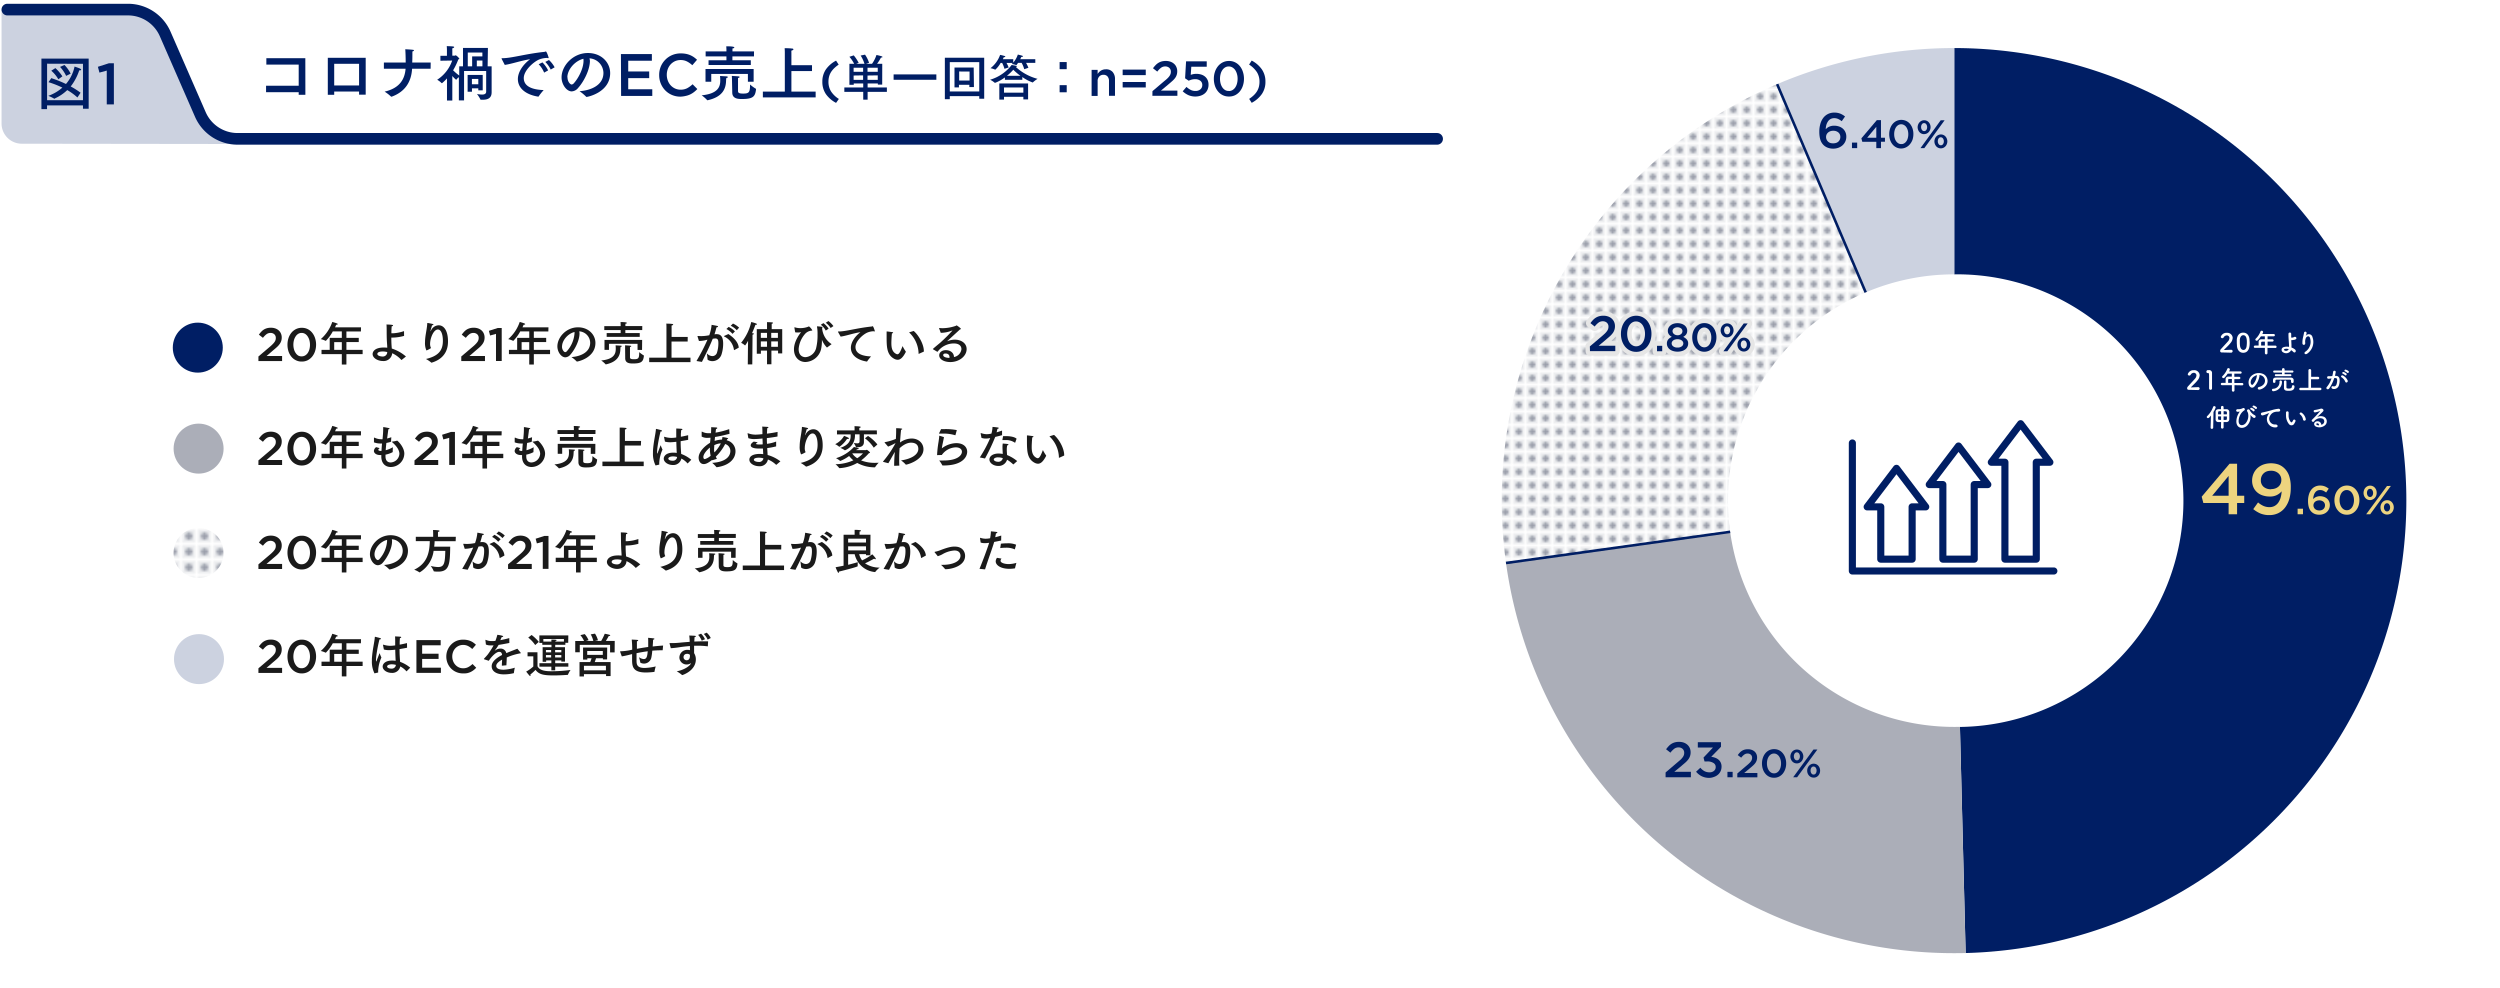 <svg xmlns="http://www.w3.org/2000/svg" xmlns:xlink="http://www.w3.org/1999/xlink" width="962" height="380" viewBox="0 0 962 380">
  <defs>
    <style>
      .cls-1, .cls-10, .cls-12, .cls-15 {
        fill: none;
      }

      .cls-2 {
        fill: #eeeff1;
      }

      .cls-3 {
        fill: #9a9eaa;
      }

      .cls-4 {
        fill: #1a1a1a;
      }

      .cls-5 {
        fill: #001e64;
      }

      .cls-6 {
        fill: #ccd2e0;
      }

      .cls-13, .cls-7 {
        fill: url(#新規パターンスウォッチ_1);
      }

      .cls-8 {
        fill: #abaeb8;
      }

      .cls-9 {
        fill: #edd47f;
      }

      .cls-10 {
        stroke: #e6e6e6;
        stroke-width: 3.43px;
      }

      .cls-10, .cls-12, .cls-15 {
        stroke-linecap: round;
        stroke-linejoin: round;
      }

      .cls-11 {
        fill: url(#新規パターンスウォッチ_1-3);
      }

      .cls-12, .cls-13, .cls-15 {
        stroke: #001e64;
      }

      .cls-12 {
        stroke-width: 2.74px;
      }

      .cls-13 {
        stroke-miterlimit: 10;
      }

      .cls-14 {
        fill: #fff;
      }

      .cls-15 {
        stroke-width: 4.48px;
      }
    </style>
    <pattern id="新規パターンスウォッチ_1" data-name="新規パターンスウォッチ 1" width="5.13" height="5.13" patternTransform="translate(14.64 -1.23) scale(0.86)" patternUnits="userSpaceOnUse" viewBox="0 0 5.13 5.13">
      <rect class="cls-1" width="5.13" height="5.13"/>
      <rect class="cls-2" width="5.13" height="5.13"/>
      <path class="cls-3" d="M3.94,2.56A1.38,1.38,0,1,1,2.56,1.18,1.37,1.37,0,0,1,3.94,2.56Z"/>
    </pattern>
    <pattern id="新規パターンスウォッチ_1-3" data-name="新規パターンスウォッチ 1" width="5.13" height="5.13" patternTransform="translate(4.13 -0.25)" patternUnits="userSpaceOnUse" viewBox="0 0 5.13 5.13">
      <rect class="cls-1" width="5.13" height="5.13"/>
      <rect class="cls-2" width="5.13" height="5.13"/>
      <path class="cls-3" d="M3.94,2.56A1.38,1.38,0,1,1,2.56,1.18,1.37,1.37,0,0,1,3.94,2.56Z"/>
    </pattern>
  </defs>
  <g id="レイヤー_1" data-name="レイヤー 1">
    <g>
      <g>
        <g>
          <path class="cls-4" d="M99.44,137.17l4.34-3.68c.43-.36.79-.69,1.09-1a5.81,5.81,0,0,0,.73-.84,3,3,0,0,0,.41-.77,2.64,2.64,0,0,0,.12-.81,1.83,1.83,0,0,0-.58-1.45,2.12,2.12,0,0,0-1.45-.51,2.56,2.56,0,0,0-1.52.47,7.24,7.24,0,0,0-1.4,1.42l-1.56-1.22a9.79,9.79,0,0,1,.92-1.13,5,5,0,0,1,1-.84,5.26,5.26,0,0,1,1.21-.52,5.71,5.71,0,0,1,1.5-.18,5.08,5.08,0,0,1,1.69.27,3.88,3.88,0,0,1,1.31.77,3.29,3.29,0,0,1,.85,1.19,3.65,3.65,0,0,1,.31,1.54v0a4.33,4.33,0,0,1-.2,1.34,4.14,4.14,0,0,1-.6,1.16,7,7,0,0,1-1,1.13c-.41.38-.89.79-1.45,1.25L102.55,137h6v1.94H99.44Z"/>
          <path class="cls-4" d="M116.09,139.13a4.9,4.9,0,0,1-2.25-.51,5.13,5.13,0,0,1-1.73-1.38,6.48,6.48,0,0,1-1.11-2.06,8.32,8.32,0,0,1-.38-2.53v0a8,8,0,0,1,.39-2.53,6.59,6.59,0,0,1,1.12-2.08,5.35,5.35,0,0,1,1.74-1.39,4.93,4.93,0,0,1,2.25-.51,4.94,4.94,0,0,1,4,1.89,6.38,6.38,0,0,1,1.11,2.06,8,8,0,0,1,.4,2.53v0a8.09,8.09,0,0,1-.4,2.54,6.45,6.45,0,0,1-1.12,2.07,5.45,5.45,0,0,1-1.73,1.4A5,5,0,0,1,116.09,139.13Zm0-2a2.56,2.56,0,0,0,1.33-.35,3.22,3.22,0,0,0,1-.95,4.93,4.93,0,0,0,.64-1.43,6.56,6.56,0,0,0,.22-1.75v0a6.55,6.55,0,0,0-.23-1.75,5.09,5.09,0,0,0-.65-1.43,3.25,3.25,0,0,0-1-1,2.52,2.52,0,0,0-1.32-.36,2.46,2.46,0,0,0-1.32.35,3.12,3.12,0,0,0-1,1,4.62,4.62,0,0,0-.64,1.42,6.63,6.63,0,0,0-.23,1.76v0a6.63,6.63,0,0,0,.23,1.76,4.57,4.57,0,0,0,.65,1.43,3.32,3.32,0,0,0,1,1A2.53,2.53,0,0,0,116.12,137.13Z"/>
          <path class="cls-4" d="M138.88,127.54H133.3V130h4.75v1.62H133.3v3h6.24v1.66H133.3v4h-1.77v-4h-7.81v-1.66h3.15V130h4.66v-2.48h-3.47a15.73,15.73,0,0,1-2.67,3.63l-.09,0a8.68,8.68,0,0,0-1.87-.65,15.32,15.32,0,0,0,4.43-6.62s1.19.32,1.84.59c.18.07.27.18.27.25s-.18.24-.53.24h-.09c-.12.32-.27.64-.43,1h10Zm-10.28,4.1v3h2.93v-3Z"/>
          <path class="cls-4" d="M155.49,129.25a17.62,17.62,0,0,1-4.48.66h-.43c0,2.06.09,3.06.18,4.21a15.57,15.57,0,0,1,5.45,3.06l-1.67,1.33s-.06,0-.09,0l0,0a10.81,10.81,0,0,0-3.53-2.59,3.3,3.3,0,0,1-3.6,3c-1.87,0-3.94-1.1-3.94-2.7,0-.62.5-2.49,4.32-2.49a11,11,0,0,1,1.31.07v-.25c0-.61-.13-1.8-.17-3-.09-2.32,0-4.48-.12-5.69,2.07.07,2.52.15,2.52.38s-.16.25-.51.3a26.9,26.9,0,0,0-.12,2.71h.54a15.34,15.34,0,0,0,4.32-.84Zm-8.28,6c-1.12,0-2,.31-2,.94,0,.81,1.51,1,2,1a1.69,1.69,0,0,0,1.8-1.72A8,8,0,0,0,147.21,135.24Z"/>
          <path class="cls-4" d="M164.18,134.83h0a.23.23,0,0,1-.11,0,6.94,6.94,0,0,1-.52-3.2c0-2.41.7-4.61.86-7.15,0-.16,0-.2.09-.2.25,0,1.71.31,1.95.37s.34.16.34.27-.16.23-.56.26c-.13.67-.49,1.62-.56,2.18a.64.64,0,0,1,0,.09s0,.06,0,.06.05-.06.11-.15a3.36,3.36,0,0,1,3-2.19c2.21,0,3.61,2.36,3.61,6.17,0,1.4-.05,6.34-6.28,8.21a.16.16,0,0,1-.09,0,.17.17,0,0,1-.11-.06,11.84,11.84,0,0,0-2-1.35c4.91-1.17,6.51-3.38,6.51-7,0-2.32-.63-4.35-1.92-4.35-1.69,0-3,3.38-3,5.56a3.26,3.26,0,0,0,.36,1.58A8.72,8.72,0,0,1,164.18,134.83Z"/>
          <path class="cls-4" d="M177.5,137.17l4.34-3.68c.43-.36.8-.69,1.1-1a6.5,6.5,0,0,0,.73-.84,2.71,2.71,0,0,0,.4-.77,2.37,2.37,0,0,0,.13-.81,1.83,1.83,0,0,0-.58-1.45,2.14,2.14,0,0,0-1.45-.51,2.54,2.54,0,0,0-1.52.47,7,7,0,0,0-1.4,1.42l-1.57-1.22a11,11,0,0,1,.92-1.13,4.75,4.75,0,0,1,1-.84,5.26,5.26,0,0,1,1.21-.52,5.61,5.61,0,0,1,1.5-.18,5,5,0,0,1,1.68.27,3.93,3.93,0,0,1,1.32.77,3.41,3.41,0,0,1,.85,1.19,3.81,3.81,0,0,1,.31,1.54v0a4.33,4.33,0,0,1-.2,1.34,4.14,4.14,0,0,1-.6,1.16,7.53,7.53,0,0,1-1,1.13c-.41.38-.9.79-1.45,1.25L180.62,137h6v1.94H177.5Z"/>
          <path class="cls-4" d="M190.86,128.47l-2.27.63-.47-1.8,3.39-1.08h1.55v12.69h-2.2Z"/>
          <path class="cls-4" d="M211,127.54h-5.58V130h4.75v1.62h-4.75v3h6.24v1.66h-6.24v4h-1.77v-4h-7.81v-1.66H199V130h4.66v-2.48h-3.47a15.85,15.85,0,0,1-2.66,3.63.14.14,0,0,1-.09,0,8.71,8.71,0,0,0-1.88-.65,15.24,15.24,0,0,0,4.43-6.62s1.19.32,1.84.59c.18.07.27.18.27.25s-.18.24-.52.24h-.09c-.13.32-.27.64-.44,1h10Zm-10.28,4.1v3h2.93v-3Z"/>
          <path class="cls-4" d="M223,128.33c0,2.7-1.82,6.23-3.55,8.17a2.65,2.65,0,0,1-1.91,1c-1.58,0-3.06-2.1-3.06-4.21,0-3.49,3.4-7.34,7.94-7.34,4.07,0,6.7,2.86,6.7,6,0,5.74-6.68,7.18-7.13,7.18a.11.11,0,0,1-.09-.05,13.63,13.63,0,0,0-2-1.68c3.49-.25,7.2-1.82,7.2-5.53a4.48,4.48,0,0,0-4.2-4.37A4.52,4.52,0,0,1,223,128.33Zm-6.75,5c0,1.38.86,2.18,1.24,2.18a1,1,0,0,0,.66-.38,11.69,11.69,0,0,0,2.92-6.77,3.13,3.13,0,0,0,0-.61C218.44,128.4,216.28,131.06,216.28,133.3Z"/>
          <path class="cls-4" d="M238.72,134.34c-.05,2.43-1.06,4.88-5.54,5.87l-.07,0a.12.12,0,0,1-.11-.07,10.25,10.25,0,0,0-1.66-1.43c4.92-.48,5.6-2.57,5.6-4.41a9.59,9.59,0,0,0-.07-1.4c.27,0,1.65.09,2,.11s.38.11.38.21-.15.22-.45.27C238.78,133.75,238.74,133.89,238.72,134.34Zm8.41-7.34h-6.5v1.17h5.54v1.45H233.45v-1.45h5.38V127h-6.3v-1.5h6.3V125s0-.51-.05-1.07c1.87,0,2.43.15,2.43.34s-.18.24-.56.31c0,.23,0,.42,0,.65v.23h6.5Zm-.07,7.65h-1.73v-2.36h-11v2.34h-1.72v-3.82h14.49Zm-6.52-.6s0-.54,0-1.17c.1,0,1.67.11,2,.15s.35.11.35.21-.15.22-.47.27c0,.29,0,.58,0,.8v3.15c0,.57.33.77,1.55.77,1.78,0,2-.42,2-2.74a10.93,10.93,0,0,0,1.71,1.26.11.11,0,0,1,.09.11s0,.06,0,.09c-.25,2.14-.84,2.92-4.19,2.92-1.06,0-3,0-3-2Z"/>
          <path class="cls-4" d="M264.61,131.43H258.4v6.19h7.3v1.74H249.81v-1.74h6.64V125.88s0-.79-.05-1.35c0,0,1.35,0,2.14.11.34,0,.5.13.5.25s-.21.29-.61.38a5.67,5.67,0,0,0,0,.65v3.74h6.21Z"/>
          <path class="cls-4" d="M275.05,128.64a3.85,3.85,0,0,1,.66-.06c1.84,0,2.56,1.23,2.56,3.71a13.45,13.45,0,0,1-.6,4,3.71,3.71,0,0,1-3.51,2.68c-1,0-1.9-.45-1.9-.68a23,23,0,0,0-.27-2.34,2.93,2.93,0,0,0,2.14,1.08,1.85,1.85,0,0,0,1.78-1.39,12,12,0,0,0,.52-3.49c0-1.15-.12-1.91-1.17-1.91a9,9,0,0,0-1,.11c-1.15,2.88-2.47,5.52-4.16,8.91l-2.1-.34a74.12,74.12,0,0,0,4.23-8.19c-.29.05-.58.12-.87.2a12,12,0,0,1-2.41.28l-.54-1.74a.79.79,0,0,1,0-.13c0-.05,0-.05.09-.05h.08c.36,0,.77.05,1.24.05a15.92,15.92,0,0,0,3.11-.34,16.8,16.8,0,0,0,.9-4s1.71.29,2.14.42c.22,0,.33.14.33.25s-.24.27-.6.29c-.12.52-.45,1.72-.77,2.71Zm7.52,6.06-.09,0s-.05,0-.07-.11a6.56,6.56,0,0,0-3.71-5.09c-.09-.06-.13-.11-.13-.13s.06-.09.15-.13l1.55-.7c2.32,1.5,3.88,3.37,4,5.24Zm-.7-6.23a8.14,8.14,0,0,0-2.36-1.87l.88-.81a8.29,8.29,0,0,1,2.41,1.73Zm1.64-1.4a7.52,7.52,0,0,0-2.33-1.71l.87-.86a8.79,8.79,0,0,1,2.36,1.58Z"/>
          <path class="cls-4" d="M289.48,140.23h-1.73l.06-6.12.05-3a10,10,0,0,1-1.13,1.8s0,0-.06,0a7.25,7.25,0,0,0-1.49-1,19.2,19.2,0,0,0,3.89-8c2.18.53,2.23.78,2.23.85s-.2.23-.47.23h-.16c-.25.73-.7,1.92-1.3,3.23l.27,0c.33.06.45.13.45.24s-.21.25-.52.34c0,.23,0,1.17,0,1.17ZM301,136H299.4v-1.1h-2.56v5.27h-1.69V134.9h-2.36v1.22h-1.58v-9.46h3.94v-1.39s0-.92,0-1.31c.25,0,1.6.05,2,.1.18,0,.29.13.29.22s-.15.27-.49.32c0,.24,0,.74,0,.74v1.32H301Zm-8.23-7.9V130h2.38V128.1Zm0,3.27v2.07h2.38v-2.07Zm4-3.27V130h2.57V128.1Zm0,3.27v2.07h2.57v-2.07Z"/>
          <path class="cls-4" d="M305.68,126.1s0-.06,0-.09,0-.06.08-.06a.27.27,0,0,1,.1,0,6.27,6.27,0,0,0,2.11.31,8.24,8.24,0,0,0,3-.53c.15,0,.22-.16.31-.16a5.29,5.29,0,0,1,1.29,1.51c0,.17-.25.15-.41.17a3.76,3.76,0,0,0-2.39,1.26,9.94,9.94,0,0,0-2.45,5.79c0,3.12,2.34,3.14,2.63,3.14a4.61,4.61,0,0,0,4.08-3.42,20.69,20.69,0,0,0,.56-5.26,15.23,15.23,0,0,0-.2-3,.64.64,0,0,0,0-.09.08.08,0,0,1,.09-.09h.06c.41,0,1.44.14,1.71.18s.23.09.23.16-.12.27-.12.44a8,8,0,0,0,3.65,6.06s-1.62,1.21-1.76,1.3a.07.07,0,0,1-.06,0,9,9,0,0,1-1.92-3c0-.06,0-.07,0-.07s0,0,0,.1a15.16,15.16,0,0,1-.36,3.78,6.43,6.43,0,0,1-6,4.77c-2.23,0-4.39-1.65-4.39-4.89s2.43-6.21,2.76-6.61a5.12,5.12,0,0,1-1.34.14,4.77,4.77,0,0,1-.95-.07Zm12.08,1.11a6.88,6.88,0,0,0-1.91-2.25l1-.63a9,9,0,0,1,2,2.13Zm1.87-1a7.25,7.25,0,0,0-1.87-2l1-.67a8.89,8.89,0,0,1,1.94,1.94Z"/>
          <path class="cls-4" d="M322.51,127.81a.64.64,0,0,1-.05-.16c0-.06.05-.09.2-.09,2.84,0,6.94-1.3,12.69-1.91a.37.37,0,0,0,.21-.06.9.9,0,0,1,.22-.07c.32,0,.86,1.86.86,1.87a.14.14,0,0,1-.16.15.7.7,0,0,1-.29-.08,6.86,6.86,0,0,0-2.3.46c-1.66.64-4.7,3.27-4.7,5.61,0,2.86,3.26,3.53,6,3.62a16.72,16.72,0,0,0-1.51,1.91.13.13,0,0,1-.12.07h0c-3.38-.52-6.14-2.29-6.14-5.31,0-1.91,1.33-4.21,3.69-6-2.75.41-5.45,1.41-7.63,1.71Z"/>
          <path class="cls-4" d="M343,132c0,1.76.27,3.36,1.82,4.17a1.14,1.14,0,0,0,.49.15c.65,0,1.13-.88,2-3.15a14.57,14.57,0,0,0,1.24,2.1.15.15,0,0,1,0,.09s0,.06,0,.08c-1.1,2.15-2.09,3-3.13,3a2.91,2.91,0,0,1-1.35-.39c-2.9-1.57-2.9-4.73-2.9-8.61,0-1.52,0-1.67,0-1.78s0-.11.06-.11h.07c.27,0,1.62.19,2.07.26.21,0,.3.12.3.21s-.14.24-.46.29C343.09,129.52,343,131.08,343,132Zm8.59-4.65c2.14,1.86,3.91,5.35,3.91,7.74v.2l-1.89.85h-.08c-.05,0-.07,0-.07-.12v-.32a11.54,11.54,0,0,0-3.65-7.8Z"/>
          <path class="cls-4" d="M361.37,126.35a.2.2,0,0,1,0-.07s0-.07.09-.07h0a10.26,10.26,0,0,0,1.26.08,16.09,16.09,0,0,0,5-.88c.2-.07.27-.2.38-.2s1.65,1.07,1.65,1.34c0,.11-.14.16-.39.25-1.52,1.4-3.37,3.1-4.77,4.37l-.09.09s0,0,0,0l.13,0a7.63,7.63,0,0,1,2.79-.56c2.41,0,4.54,1.35,4.54,3.62,0,2.77-2.9,5-6.27,5-2.32,0-4.28-1-4.28-2.58,0-1.24,1.17-2,2.54-2,1.9,0,3.13,1.19,3.13,2.58v.07a3.5,3.5,0,0,0,2.88-3c0-2.21-2.47-2.23-2.9-2.23a7.77,7.77,0,0,0-6.23,3.13.14.14,0,0,1-.09.06.16.16,0,0,1-.09,0l-1.6-.94a.07.07,0,0,1-.05-.07.14.14,0,0,1,0-.09c1.23-1.11,2.29-1.92,3-2.55.1-.1.19-.17.25-.24a58.24,58.24,0,0,0,4.25-4.26s0,0,0,0l-.15,0a12.18,12.18,0,0,1-4.12.87H362Zm4,11.05c0-.16,0-1.37-1.55-1.37-.86,0-.88.51-.88.62,0,.73,1.26,1.06,2.29,1.06h.12A1.62,1.62,0,0,0,365.37,137.4Z"/>
          <path class="cls-4" d="M99.44,177.17l4.34-3.68c.43-.36.79-.69,1.09-1a5.81,5.81,0,0,0,.73-.84,3,3,0,0,0,.41-.77,2.64,2.64,0,0,0,.12-.81,1.83,1.83,0,0,0-.58-1.45,2.12,2.12,0,0,0-1.45-.51,2.56,2.56,0,0,0-1.52.47,7.24,7.24,0,0,0-1.4,1.42l-1.56-1.22a9.79,9.79,0,0,1,.92-1.13,5,5,0,0,1,1-.84,5.26,5.26,0,0,1,1.21-.52,5.71,5.71,0,0,1,1.5-.18,5.08,5.08,0,0,1,1.69.27,3.88,3.88,0,0,1,1.31.77,3.29,3.29,0,0,1,.85,1.19,3.65,3.65,0,0,1,.31,1.54v0a4.33,4.33,0,0,1-.2,1.34,4.14,4.14,0,0,1-.6,1.16,7,7,0,0,1-1,1.13c-.41.38-.89.79-1.45,1.25L102.55,177h6v1.94H99.44Z"/>
          <path class="cls-4" d="M116.09,179.13a4.9,4.9,0,0,1-2.25-.51,5.13,5.13,0,0,1-1.73-1.38,6.48,6.48,0,0,1-1.11-2.06,8.32,8.32,0,0,1-.38-2.53v0a8,8,0,0,1,.39-2.53,6.59,6.59,0,0,1,1.12-2.08,5.35,5.35,0,0,1,1.74-1.39,4.93,4.93,0,0,1,2.25-.51,4.94,4.94,0,0,1,4,1.89,6.38,6.38,0,0,1,1.11,2.06,8,8,0,0,1,.4,2.53v0a8.09,8.09,0,0,1-.4,2.54,6.45,6.45,0,0,1-1.12,2.07,5.45,5.45,0,0,1-1.73,1.4A5,5,0,0,1,116.09,179.13Zm0-2a2.56,2.56,0,0,0,1.33-.35,3.22,3.22,0,0,0,1-.95,4.93,4.93,0,0,0,.64-1.43,6.56,6.56,0,0,0,.22-1.75v0a6.55,6.55,0,0,0-.23-1.75,5.09,5.09,0,0,0-.65-1.43,3.25,3.25,0,0,0-1-1,2.52,2.52,0,0,0-1.32-.36,2.46,2.46,0,0,0-1.32.35,3.12,3.12,0,0,0-1,1,4.62,4.62,0,0,0-.64,1.42,6.63,6.63,0,0,0-.23,1.76v0a6.63,6.63,0,0,0,.23,1.76,4.57,4.57,0,0,0,.65,1.43,3.32,3.32,0,0,0,1,1A2.53,2.53,0,0,0,116.12,177.13Z"/>
          <path class="cls-4" d="M138.88,167.54H133.3V170h4.75v1.62H133.3v3h6.24v1.66H133.3v4h-1.77v-4h-7.81v-1.66h3.15V170h4.66v-2.48h-3.47a15.73,15.73,0,0,1-2.67,3.63l-.09,0a8.68,8.68,0,0,0-1.87-.65,15.32,15.32,0,0,0,4.43-6.62s1.19.32,1.84.59c.18.07.27.18.27.25s-.18.24-.53.24h-.09c-.12.32-.27.64-.43,1h10Zm-10.28,4.1v3h2.93v-3Z"/>
          <path class="cls-4" d="M150.47,169.9c0,.08-.13.21-1.8.55-.09.9-.2,1.86-.25,2.81a11.54,11.54,0,0,0,2.77-1.17s-.07,1-.07,1.57v.25s0,.07-.08.11a10,10,0,0,1-2.7.93c0,.24,0,.47,0,.71,0,1.65.9,2.3,2,2.3a3.53,3.53,0,0,0,3.35-3.33c0-1.66-1.44-3.35-3-4.66a15.86,15.86,0,0,0,2.09-.4l.07,0c.14,0,2.73,2.4,2.73,5a5.24,5.24,0,0,1-5.22,5.13c-2.19,0-3.63-1.51-3.63-4v-.13l0-.47h-.49c-1.39,0-2.36-.72-2.36-1.58a2,2,0,0,1,.85-1.46l1.37.38c-.35.27-.53.49-.53.67s.33.41.92.41h.31c.05-1,.12-2,.21-2.86-.27,0-.54,0-.79,0a6.79,6.79,0,0,1-2.32-.44s0-1.51,0-1.63,0-.18.09-.18l.13,0a5.87,5.87,0,0,0,2.63.61l.45,0c.14-1.45.25-2.75.25-3.88,0-.22,0-.43,0-.63v-.07c0-.08,0-.09.09-.09.33,0,2,.36,2.11.37s.25.11.25.2-.18.23-.47.27c-.11,1-.29,2.2-.47,3.55.54-.15,1.1-.31,1.62-.49Z"/>
          <path class="cls-4" d="M159.5,177.17l4.34-3.68c.43-.36.8-.69,1.1-1a6.5,6.5,0,0,0,.73-.84,2.71,2.71,0,0,0,.4-.77,2.37,2.37,0,0,0,.13-.81,1.83,1.83,0,0,0-.58-1.45,2.14,2.14,0,0,0-1.45-.51,2.54,2.54,0,0,0-1.52.47,7,7,0,0,0-1.4,1.42l-1.57-1.22a11,11,0,0,1,.92-1.13,4.75,4.75,0,0,1,1-.84,5.26,5.26,0,0,1,1.21-.52,5.61,5.61,0,0,1,1.5-.18,5,5,0,0,1,1.68.27,3.93,3.93,0,0,1,1.32.77,3.41,3.41,0,0,1,.85,1.19,3.81,3.81,0,0,1,.31,1.54v0a4.33,4.33,0,0,1-.2,1.34,4.14,4.14,0,0,1-.6,1.16,7.53,7.53,0,0,1-1,1.13c-.41.38-.9.79-1.45,1.25L162.62,177h6v1.94H159.5Z"/>
          <path class="cls-4" d="M172.86,168.47l-2.27.63-.47-1.8,3.39-1.08h1.55v12.69h-2.2Z"/>
          <path class="cls-4" d="M193,167.54h-5.58V170h4.75v1.62h-4.75v3h6.24v1.66h-6.24v4h-1.77v-4h-7.81v-1.66H181V170h4.66v-2.48h-3.47a15.85,15.85,0,0,1-2.66,3.63.14.14,0,0,1-.09,0,8.71,8.71,0,0,0-1.88-.65,15.24,15.24,0,0,0,4.43-6.62s1.19.32,1.84.59c.18.07.27.18.27.25s-.18.24-.52.24h-.09c-.13.32-.27.64-.44,1h10Zm-10.28,4.1v3h2.93v-3Z"/>
          <path class="cls-4" d="M204.63,169.9c0,.08-.13.21-1.8.55-.09.9-.2,1.86-.25,2.81a11.38,11.38,0,0,0,2.77-1.17s-.07,1-.07,1.57v.25s0,.07-.07.11a10.22,10.22,0,0,1-2.7.93c0,.24,0,.47,0,.71,0,1.65.9,2.3,2,2.3a3.52,3.52,0,0,0,3.34-3.33c0-1.66-1.44-3.35-3-4.66a15.86,15.86,0,0,0,2.09-.4l.07,0c.14,0,2.74,2.4,2.74,5a5.24,5.24,0,0,1-5.22,5.13c-2.2,0-3.64-1.51-3.64-4v-.13l0-.47h-.49c-1.38,0-2.36-.72-2.36-1.58a2,2,0,0,1,.85-1.46l1.37.38c-.34.27-.52.49-.52.67s.32.41.91.41h.31c.05-1,.13-2,.22-2.86-.27,0-.54,0-.8,0a6.84,6.84,0,0,1-2.32-.44s0-1.51,0-1.63,0-.18.09-.18l.12,0a5.87,5.87,0,0,0,2.63.61l.45,0c.14-1.45.25-2.75.25-3.88,0-.22,0-.43,0-.63v-.07c0-.08,0-.09.09-.09.33,0,2,.36,2.11.37s.25.11.25.2-.18.23-.47.27c-.1,1-.28,2.2-.46,3.55.54-.15,1.09-.31,1.62-.49Z"/>
          <path class="cls-4" d="M220.72,174.34c-.05,2.43-1.06,4.88-5.54,5.87l-.07,0a.12.12,0,0,1-.11-.07,10.25,10.25,0,0,0-1.66-1.43c4.92-.48,5.6-2.57,5.6-4.41a9.59,9.59,0,0,0-.07-1.4c.27,0,1.65.09,2,.11s.38.11.38.21-.15.22-.45.27C220.78,173.75,220.74,173.89,220.72,174.34Zm8.41-7.34h-6.5v1.17h5.54v1.45H215.45v-1.45h5.38V167h-6.3v-1.5h6.3V165s0-.51-.05-1.07c1.87,0,2.43.15,2.43.34s-.18.24-.56.31c0,.23,0,.42,0,.65v.23h6.5Zm-.07,7.65h-1.73v-2.36h-11v2.34h-1.72v-3.82h14.49Zm-6.52-.6s0-.54,0-1.17c.1,0,1.67.11,2,.15s.35.11.35.21-.15.22-.47.27c0,.29,0,.58,0,.8v3.15c0,.57.33.77,1.55.77,1.78,0,2-.42,2-2.74a10.93,10.93,0,0,0,1.71,1.26.11.11,0,0,1,.09.11s0,.06,0,.09c-.25,2.14-.84,2.92-4.19,2.92-1.06,0-3,0-3-2Z"/>
          <path class="cls-4" d="M246.61,171.43H240.4v6.19h7.3v1.74H231.81v-1.74h6.64V165.88s0-.79,0-1.35c0,0,1.35,0,2.14.11.34,0,.5.13.5.25s-.21.29-.61.38a5.67,5.67,0,0,0,0,.65v3.74h6.21Z"/>
          <path class="cls-4" d="M252.26,179.11a10.06,10.06,0,0,1-1-4.86c0-.23,0-.47,0-.68.2-3.49,1-6.47,1.14-8.37,0-.11,0-.15.09-.15l.1,0c1.89.47,2.16.54,2.16.74s-.21.25-.57.25a56.9,56.9,0,0,0-1.21,6.28,15.76,15.76,0,0,0-.12,1.62v.2c0,.25,0,.38.07.38s.14-.14.23-.42c.15-.46.56-1.4,1.06-2.79,0,0,.45,1.16.72,1.7a13.88,13.88,0,0,0-1.24,4.91,4.59,4.59,0,0,0,0,.74c0,.11,0,.11-.09.14Zm12.54-9.86c-1,.2-2,.37-2.89.52,0,1.94.12,3.62.21,4.91a12.67,12.67,0,0,1,3.89,2.24l-1.35,1.36s-.05.06-.07.06,0,0-.07-.06a7.94,7.94,0,0,0-2.33-1.83,3.12,3.12,0,0,1-3.31,2.48c-1.82,0-3.47-1.1-3.47-2.45,0-.86.81-2.3,3.69-2.3a7,7,0,0,1,1.31.11c-.05-1-.12-2.59-.16-4.29-.79.09-1.76.18-2.38.18a7.34,7.34,0,0,1-2-.25l-.33-1.69a.15.15,0,0,1,0-.09s0-.07.08-.07a.16.16,0,0,1,.09,0,9.09,9.09,0,0,0,2.57.43,14.3,14.3,0,0,0,1.94-.16V167c0-.67,0-1.37,0-2.11,0,0,1.4.05,1.91.11.32,0,.47.12.47.23s-.18.25-.51.33c0,.46-.07,1.2-.09,1.38,0,.38,0,.76,0,1.12.9-.16,1.83-.36,2.8-.6ZM259,175.62c-1,0-1.83.32-1.83.86,0,.35.5.81,1.65.81a1.59,1.59,0,0,0,1.73-1.44A5.87,5.87,0,0,0,259,175.62Z"/>
          <path class="cls-4" d="M280.72,166.83v0a.13.13,0,0,1-.11.13c-1.84.46-3.67.92-5.47,1.19-.06.5-.09,1-.15,1.52a10,10,0,0,1,2.43-.5l.4,0a9.81,9.81,0,0,0,.18-1c1.42.2,2.18.38,2.18.61s-.17.19-.4.2c0,.15-.09.31-.14.45a4.31,4.31,0,0,1,3.38,4.18c0,3.15-2.66,5.56-7.16,6.17-.09,0-.17,0-.22-.07a10.56,10.56,0,0,0-1.6-1.6c5.11-.31,7-2.43,7-4.57a2.78,2.78,0,0,0-2-2.68,18.32,18.32,0,0,1-3.6,4.86,7.36,7.36,0,0,0,.43.84l-1.76.54L274,177c-1.68,1.3-2.52,1.58-3.17,1.58-1.57,0-2-1.6-2-2.45,0-2.32,2.45-4.58,4.39-5.74,0-.19.06-.41.07-.63.06-.43.08-.88.11-1.33-.16,0-.86.07-1.33.07A4.67,4.67,0,0,1,270,168l0-1.8c0-.07,0-.09.08-.09a.13.13,0,0,1,.09,0,5.15,5.15,0,0,0,2.44.59c.38,0,.78,0,1,0,0-.56.05-1.13.05-1.73v-.59s1.48.07,2,.12c.25,0,.36.13.36.22s-.22.31-.5.38c-.06.36-.11.84-.17,1.38a30.69,30.69,0,0,0,5.24-1.35Zm-10.07,9c0,.76.4.83.58.83a5.91,5.91,0,0,0,2.23-1.29,11,11,0,0,1-.29-2.69v-.47C272,173.17,270.65,174.72,270.65,175.85Zm6.63-5.22a6.08,6.08,0,0,0-2.43.7c0,.55-.06,1-.06,1.48a3.81,3.81,0,0,0,.11,1.24A.26.26,0,0,0,275,174a14.34,14.34,0,0,0,2.36-3.33Z"/>
          <path class="cls-4" d="M299.18,167.86c0,.07,0,.13-.09.13-1.27.23-2.64.43-4,.59,0,.76,0,1.51.06,2.21a15.16,15.16,0,0,0,3.51-.88v1.75c0,.05,0,.11-.07.13a28.41,28.41,0,0,1-3.37.63c.05,1,.13,1.92.16,2.66a14.27,14.27,0,0,1,4.92,2.45l-1.57,1.33,0,0s0,0-.08,0a9.9,9.9,0,0,0-3.16-2.05,3.15,3.15,0,0,1-3.41,2.59c-1.85,0-3.72-1.06-3.72-2.5s1.56-2.23,4-2.23a9.69,9.69,0,0,1,1.33.09l-.11-2.16c-.36,0-.68,0-1,0l-.57,0c-2,0-3.13-.45-3.13-1.21,0-.59.5-1,1.17-1.47l1.51.27c-.65.52-.69.54-.69.61s.31.23,1.08.23l.63,0c.27,0,.58,0,.9-.05,0-.74-.05-1.47-.07-2.25a30.3,30.3,0,0,1-3.09.22,6.68,6.68,0,0,1-2.36-.34s-.25-1.61-.29-1.7v-.09c0-.07,0-.1.07-.1h.09a8.34,8.34,0,0,0,2.92.53c.12,0,.81,0,2.63-.19v-.35c0-.78,0-1.63-.08-2.56,0,0,1.43.07,2,.12.25,0,.4.11.4.2s-.15.22-.49.33c0,.54-.07,1.45-.09,2.07,1.3-.16,2.72-.38,4.09-.67ZM292,176.12c-.2,0-1.91,0-1.91.78,0,.61,1.17.86,1.86.86a1.62,1.62,0,0,0,1.81-1.4A6.68,6.68,0,0,0,292,176.12Z"/>
          <path class="cls-4" d="M308.35,174.83h0a.23.23,0,0,1-.11,0,6.94,6.94,0,0,1-.52-3.2c0-2.41.7-4.61.86-7.15,0-.16,0-.2.09-.2.26,0,1.71.31,1.95.37s.34.16.34.27-.16.23-.56.26c-.12.67-.48,1.62-.56,2.18,0,0,0,.07,0,.09s0,.06,0,.06.06-.06.11-.15a3.36,3.36,0,0,1,3-2.19c2.21,0,3.62,2.36,3.62,6.17,0,1.4-.06,6.34-6.29,8.21a.16.16,0,0,1-.09,0,.14.14,0,0,1-.1-.06,12.22,12.22,0,0,0-2-1.35c4.91-1.17,6.52-3.38,6.52-7,0-2.32-.63-4.35-1.93-4.35-1.69,0-3,3.38-3,5.56A3.26,3.26,0,0,0,310,174,8.6,8.6,0,0,1,308.35,174.83Z"/>
          <path class="cls-4" d="M326.67,168.71c0,.1-.14.2-.45.2a1.84,1.84,0,0,1-.31,0,10.9,10.9,0,0,1-2.86,3,.06.06,0,0,1-.05,0,.13.13,0,0,1-.09,0,6.9,6.9,0,0,0-1.53-1,7.89,7.89,0,0,0,3.42-3.19s1,.37,1.6.69C326.58,168.51,326.67,168.62,326.67,168.71Zm2.77,4.5,3.73,0c.11,0,.25-.13.38-.13s1.22.83,1.22,1.05-.14.18-.41.25a19.42,19.42,0,0,1-3,2.79,14.17,14.17,0,0,0,5.35.93c.45,0,.92,0,1.42-.05a10.44,10.44,0,0,0-1.38,1.71s-.08.07-.15.07a13.88,13.88,0,0,1-6.73-1.69,15.54,15.54,0,0,1-6.79,2,.2.2,0,0,1-.18-.07,8.75,8.75,0,0,0-1.4-1.44,17.27,17.27,0,0,0,6.88-1.5,10.32,10.32,0,0,1-1.64-1.67,14.21,14.21,0,0,1-3.39,1.91.07.07,0,0,1-.07,0,7.47,7.47,0,0,0-1.58-1.06A15.63,15.63,0,0,0,328.6,172a15.14,15.14,0,0,1,1.6.42c.14,0,.23.14.23.23s-.14.22-.48.22h-.15Zm8-6.09h-5l0,1.64c0,.58,0,1.06,0,1.17v.13c0,1.69-1.29,2.05-2.63,2.05h-.28c-.09,0-.15,0-.17-.09a6.77,6.77,0,0,0-.84-1.57,9.45,9.45,0,0,0,1.35.15c.65,0,.9-.22.9-.85v-2.63h-1.78v.69a6,6,0,0,1-3.82,5.45.11.11,0,0,1-.09,0,7.48,7.48,0,0,0-1.75-.92c3.15-1,4-2.74,4-4.47v-.72h-5.26v-1.54h6.77v-.47a3.39,3.39,0,0,0,0-.38,7.07,7.07,0,0,0-.05-.76c.1,0,1.29,0,2,.13.28,0,.41.13.41.23s-.2.25-.54.33c0,.32,0,.74,0,.74v.18h6.74Zm-9.36,7.33-.11.09a6.69,6.69,0,0,0,1.89,1.78,10.26,10.26,0,0,0,2.23-1.89Zm8.15-2.18a14.68,14.68,0,0,0-3.4-3.62l1.19-.9a15.75,15.75,0,0,1,3.6,3.28Z"/>
          <path class="cls-4" d="M346.15,172.79c-.08,1-.15,2.49-.15,4,0,.81,0,1.62.07,2.38l-2,.08c0-1.88.11-3.61.26-5.32-.06.07-.09.14-.15.21-.9,1.57-1.67,3-2.34,4.11-2.07-.52-2.07-.56-2.07-.61s0-.08.09-.13a40.38,40.38,0,0,0,4.72-6.95,0,0,0,0,0,0,0,.18.18,0,0,0-.11,0,23,23,0,0,1-2.73,1.3l-1.34-1.55a.22.22,0,0,1,0-.08c0-.05,0-.07.09-.08a21.36,21.36,0,0,0,4.24-1.26c.08-1.21.11-2.36.11-3.24,0-.35,0-.63,0-.87,0,0,1.37,0,2,.13.23,0,.34.11.34.19s-.18.24-.45.29c-.14,1.28-.29,3.12-.41,4.9a7.84,7.84,0,0,1,4.46-1.55c2.7,0,4.57,1.82,4.57,4.12,0,4.27-6.3,5.94-6.73,5.94-.05,0-.09,0-.13-.09a9.12,9.12,0,0,0-1.78-1.54c4-.58,6.66-2.22,6.66-4.43,0-2.4-2.34-2.4-2.84-2.4-2,0-3.87,1.7-4.38,2.14Z"/>
          <path class="cls-4" d="M363.23,168.2c-.16,1.14-.7,3.26-.81,4.32a9.46,9.46,0,0,1,5.56-2c2.79,0,4.19,1.55,4.19,3.31,0,2.07-1.94,5.28-9,5.28h-.42a.16.16,0,0,1-.16-.09,11,11,0,0,0-1.19-1.82c.58,0,1.14,0,1.7,0,5.5,0,7.05-2.1,7.05-3.38,0-.92-.79-1.68-2.39-1.68a6.84,6.84,0,0,0-5.35,2.94l-1.69.05c-.09,0-.13,0-.13-.1a42.92,42.92,0,0,1,.56-5c.15-1,.25-1.75.27-2.24,0-.09,0-.11.11-.11h.05Zm4.43-.79s0,.07-.06.07a.06.06,0,0,1-.05,0,15.08,15.08,0,0,0-4.74-.63c-.5,0-1,0-1.51,0l.83-1.73c.47,0,.95,0,1.42,0a23.14,23.14,0,0,1,4.63.38Z"/>
          <path class="cls-4" d="M385.6,167.45c-.81.23-1.76.48-2.64.68a74.54,74.54,0,0,1-3.93,8.3l-2-.41a49.42,49.42,0,0,0,4-7.46l-.32.06a7.72,7.72,0,0,1-1.4.14,5.22,5.22,0,0,1-1.64-.27l-.31-1.64s0-.07,0-.09,0-.09.08-.09a.3.3,0,0,1,.12,0,6.59,6.59,0,0,0,2.13.41,8.46,8.46,0,0,0,1.81-.23,11,11,0,0,0,.42-2.57c.41,0,1.64.16,2,.21s.39.15.39.24-.19.27-.5.3c-.07.35-.2.85-.32,1.34.73-.22,1.47-.45,2.1-.69ZM390,178.68l-.07,0a.11.11,0,0,1-.07,0,12.68,12.68,0,0,0-2.34-1.78,3.36,3.36,0,0,1-3.44,2.39c-1.8,0-3.35-1.15-3.35-2.46s1.39-2.31,3.5-2.31a8.56,8.56,0,0,1,1.62.16c0-.77-.09-1.64-.09-2.45a8.23,8.23,0,0,1,.1-1.56s1.41.11,1.84.18c.25.05.36.14.36.23s-.18.25-.49.31a7.36,7.36,0,0,0-.16,1.64c0,.72.07,1.44.11,2.07a14.75,14.75,0,0,1,3.89,2.32Zm-5.88-2.7c-1.06,0-1.71.4-1.71.83s.72.88,1.62.88a1.72,1.72,0,0,0,1.85-1.39A5.13,5.13,0,0,0,384.11,176Zm6.55-5.73c0,.06,0,.1-.07.1s0,0-.07,0a6,6,0,0,0-3.84-1c-.25,0-.52,0-.79,0s-.18,0-.18-.07v0s.27-1.39.27-1.46c.32,0,.67,0,1,0,1.6,0,3.36.24,4.19,1Z"/>
          <path class="cls-4" d="M397,172c0,1.76.27,3.36,1.82,4.17a1.14,1.14,0,0,0,.49.15c.65,0,1.13-.88,2-3.15a14.57,14.57,0,0,0,1.24,2.1.15.15,0,0,1,0,.09s0,.06,0,.08c-1.1,2.15-2.09,3-3.13,3a2.91,2.91,0,0,1-1.35-.39c-2.9-1.57-2.9-4.73-2.9-8.61,0-1.52,0-1.67,0-1.78s0-.11.06-.11h.07c.27,0,1.62.19,2.07.26.21,0,.3.12.3.21s-.14.24-.46.29C397.09,169.52,397,171.08,397,172Zm8.59-4.65c2.14,1.86,3.91,5.35,3.91,7.74v.2l-1.89.85h-.08c-.05,0-.07,0-.07-.12v-.32a11.54,11.54,0,0,0-3.65-7.8Z"/>
          <path class="cls-4" d="M99.44,217.17l4.34-3.68c.43-.36.79-.69,1.09-1a5.81,5.81,0,0,0,.73-.84,3,3,0,0,0,.41-.77,2.64,2.64,0,0,0,.12-.81,1.83,1.83,0,0,0-.58-1.45,2.12,2.12,0,0,0-1.45-.51,2.56,2.56,0,0,0-1.52.47,7.24,7.24,0,0,0-1.4,1.42l-1.56-1.22a9.79,9.79,0,0,1,.92-1.13,5,5,0,0,1,1-.84,5.26,5.26,0,0,1,1.21-.52,5.71,5.71,0,0,1,1.5-.18,5.08,5.08,0,0,1,1.69.27,3.88,3.88,0,0,1,1.31.77,3.29,3.29,0,0,1,.85,1.19,3.65,3.65,0,0,1,.31,1.54v0a4.33,4.33,0,0,1-.2,1.34,4.14,4.14,0,0,1-.6,1.16,7,7,0,0,1-1,1.13c-.41.38-.89.79-1.45,1.25L102.55,217h6v1.94H99.44Z"/>
          <path class="cls-4" d="M116.09,219.13a4.9,4.9,0,0,1-2.25-.51,5.13,5.13,0,0,1-1.73-1.38,6.48,6.48,0,0,1-1.11-2.06,8.32,8.32,0,0,1-.38-2.53v0a8,8,0,0,1,.39-2.53,6.59,6.59,0,0,1,1.12-2.08,5.35,5.35,0,0,1,1.74-1.39,4.93,4.93,0,0,1,2.25-.51,4.94,4.94,0,0,1,4,1.89,6.38,6.38,0,0,1,1.11,2.06,8,8,0,0,1,.4,2.53v0a8.09,8.09,0,0,1-.4,2.54,6.45,6.45,0,0,1-1.12,2.07,5.45,5.45,0,0,1-1.73,1.4A5,5,0,0,1,116.09,219.13Zm0-2a2.56,2.56,0,0,0,1.33-.35,3.22,3.22,0,0,0,1-.95,4.93,4.93,0,0,0,.64-1.43,6.56,6.56,0,0,0,.22-1.75v0a6.55,6.55,0,0,0-.23-1.75,5.09,5.09,0,0,0-.65-1.43,3.25,3.25,0,0,0-1-1,2.52,2.52,0,0,0-1.32-.36,2.46,2.46,0,0,0-1.32.35,3.12,3.12,0,0,0-1,1,4.62,4.62,0,0,0-.64,1.42,6.63,6.63,0,0,0-.23,1.76v0a6.63,6.63,0,0,0,.23,1.76,4.57,4.57,0,0,0,.65,1.43,3.32,3.32,0,0,0,1,1A2.53,2.53,0,0,0,116.12,217.13Z"/>
          <path class="cls-4" d="M138.88,207.54H133.3V210h4.75v1.62H133.3v3h6.24v1.66H133.3v4h-1.77v-4h-7.81v-1.66h3.15V210h4.66v-2.48h-3.47a15.73,15.73,0,0,1-2.67,3.63l-.09,0a8.68,8.68,0,0,0-1.87-.65,15.32,15.32,0,0,0,4.43-6.62s1.19.32,1.84.59c.18.07.27.18.27.25s-.18.24-.53.24h-.09c-.12.32-.27.64-.43,1h10Zm-10.28,4.1v3h2.93v-3Z"/>
          <path class="cls-4" d="M150.86,208.33c0,2.7-1.81,6.23-3.54,8.17a2.65,2.65,0,0,1-1.91,1c-1.58,0-3.06-2.1-3.06-4.21,0-3.49,3.4-7.34,7.94-7.34,4.07,0,6.69,2.86,6.69,6,0,5.74-6.67,7.18-7.12,7.18a.09.09,0,0,1-.09-.05,13.57,13.57,0,0,0-2-1.68c3.5-.25,7.2-1.82,7.2-5.53a4.47,4.47,0,0,0-4.19-4.37A4.53,4.53,0,0,1,150.86,208.33Zm-6.75,5c0,1.38.87,2.18,1.25,2.18a1,1,0,0,0,.66-.38,11.76,11.76,0,0,0,2.92-6.77,3.13,3.13,0,0,0,0-.61C146.27,208.4,144.11,211.06,144.11,213.3Z"/>
          <path class="cls-4" d="M175.34,208.26h-8.1c0,.72-.09,1.42-.16,2.1h6.16c-.09,6.63-.31,9.6-4.61,9.6-.49,0-1,0-1.57-.09-.07,0-.14,0-.16-.09a9.06,9.06,0,0,0-1.15-2,13.24,13.24,0,0,0,2.81.42c2.41,0,2.68-1.55,2.79-6.22h-4.5a11.36,11.36,0,0,1-5.31,8.25l-.09,0a.07.07,0,0,1-.07,0,8.7,8.7,0,0,0-2-1c4.88-2.34,5.92-6.34,6-11H160v-1.68h6.68v-1s0-.92-.05-1.6c0,0,1.4,0,2.1.14.25,0,.4.14.4.25s-.18.25-.6.33c0,.46,0,1.07,0,1.07v.83h6.87Z"/>
          <path class="cls-4" d="M184.88,208.64a4,4,0,0,1,.67-.06c1.84,0,2.56,1.23,2.56,3.71a13.45,13.45,0,0,1-.6,4,3.71,3.71,0,0,1-3.51,2.68c-1,0-1.91-.45-1.91-.68a23,23,0,0,0-.27-2.34A3,3,0,0,0,184,217a1.86,1.86,0,0,0,1.78-1.39,12.37,12.37,0,0,0,.52-3.49c0-1.15-.13-1.91-1.17-1.91a8.74,8.74,0,0,0-1,.11c-1.15,2.88-2.47,5.52-4.16,8.91l-2.11-.34a70.83,70.83,0,0,0,4.23-8.19c-.28.05-.57.12-.86.2a12,12,0,0,1-2.41.28l-.54-1.74a.79.79,0,0,1,0-.13c0-.05,0-.05.09-.05h.07c.36,0,.78.05,1.25.05a15.92,15.92,0,0,0,3.11-.34,16.8,16.8,0,0,0,.9-4s1.71.29,2.14.42c.22,0,.33.14.33.25s-.24.27-.6.29c-.12.52-.45,1.72-.77,2.71Zm7.53,6.06-.09,0s-.06,0-.07-.11a6.58,6.58,0,0,0-3.71-5.09c-.09-.06-.13-.11-.13-.13s.06-.09.15-.13l1.54-.7c2.33,1.5,3.89,3.37,4,5.24Zm-.7-6.23a8.14,8.14,0,0,0-2.36-1.87l.88-.81a8.29,8.29,0,0,1,2.41,1.73Zm1.63-1.4a7.36,7.36,0,0,0-2.32-1.71l.87-.86a8.59,8.59,0,0,1,2.35,1.58Z"/>
          <path class="cls-4" d="M195.5,217.17l4.34-3.68c.43-.36.8-.69,1.1-1a6.5,6.5,0,0,0,.73-.84,2.71,2.71,0,0,0,.4-.77,2.37,2.37,0,0,0,.13-.81,1.83,1.83,0,0,0-.58-1.45,2.14,2.14,0,0,0-1.45-.51,2.54,2.54,0,0,0-1.52.47,7,7,0,0,0-1.4,1.42l-1.57-1.22a11,11,0,0,1,.92-1.13,4.75,4.75,0,0,1,1-.84,5.26,5.26,0,0,1,1.21-.52,5.61,5.61,0,0,1,1.5-.18,5,5,0,0,1,1.68.27,3.93,3.93,0,0,1,1.32.77,3.41,3.41,0,0,1,.85,1.19,3.81,3.81,0,0,1,.31,1.54v0a4.33,4.33,0,0,1-.2,1.34,4.14,4.14,0,0,1-.6,1.16,7.53,7.53,0,0,1-1,1.13c-.41.38-.9.79-1.45,1.25L198.62,217h6v1.94H195.5Z"/>
          <path class="cls-4" d="M208.86,208.47l-2.27.63-.47-1.8,3.39-1.08h1.55v12.69h-2.2Z"/>
          <path class="cls-4" d="M229,207.54h-5.58V210h4.75v1.62h-4.75v3h6.24v1.66h-6.24v4h-1.77v-4h-7.81v-1.66H217V210h4.66v-2.48h-3.47a15.85,15.85,0,0,1-2.66,3.63.14.14,0,0,1-.09,0,8.71,8.71,0,0,0-1.88-.65,15.24,15.24,0,0,0,4.43-6.62s1.19.32,1.84.59c.18.07.27.18.27.25s-.18.24-.52.24h-.09c-.13.32-.27.64-.44,1h10Zm-10.28,4.1v3h2.93v-3Z"/>
          <path class="cls-4" d="M245.65,209.25a17.56,17.56,0,0,1-4.48.66h-.43c0,2.06.09,3.06.18,4.21a15.48,15.48,0,0,1,5.45,3.06l-1.67,1.33s-.06,0-.09,0l0,0a10.81,10.81,0,0,0-3.53-2.59c-.1,1.89-1.71,3-3.6,3s-3.94-1.1-3.94-2.7c0-.62.51-2.49,4.32-2.49a11.31,11.31,0,0,1,1.32.07l0-.25c0-.61-.13-1.8-.16-3-.09-2.32-.06-4.48-.13-5.69,2.07.07,2.52.15,2.52.38s-.16.25-.5.3a26.88,26.88,0,0,0-.13,2.71h.54a15.34,15.34,0,0,0,4.32-.84Zm-8.28,6c-1.11,0-2,.31-2,.94,0,.81,1.51,1,2,1a1.69,1.69,0,0,0,1.8-1.72A8,8,0,0,0,237.37,215.24Z"/>
          <path class="cls-4" d="M254.35,214.83h0a.23.23,0,0,1-.11,0,6.94,6.94,0,0,1-.52-3.2c0-2.41.7-4.61.86-7.15,0-.16,0-.2.09-.2.26,0,1.71.31,1.95.37s.34.16.34.27-.16.23-.56.26c-.12.67-.48,1.62-.56,2.18,0,0,0,.07,0,.09s0,.06,0,.06.06-.06.11-.15a3.36,3.36,0,0,1,3-2.19c2.21,0,3.62,2.36,3.62,6.17,0,1.4-.06,6.34-6.29,8.21a.16.16,0,0,1-.09,0,.14.14,0,0,1-.1-.06,12.22,12.22,0,0,0-2-1.35c4.91-1.17,6.52-3.38,6.52-7,0-2.32-.63-4.35-1.93-4.35-1.69,0-3,3.38-3,5.56A3.26,3.26,0,0,0,256,214,8.6,8.6,0,0,1,254.35,214.83Z"/>
          <path class="cls-4" d="M274.72,214.34c-.05,2.43-1.06,4.88-5.54,5.87l-.07,0a.12.12,0,0,1-.11-.07,10.25,10.25,0,0,0-1.66-1.43c4.92-.48,5.6-2.57,5.6-4.41a9.59,9.59,0,0,0-.07-1.4c.27,0,1.65.09,2,.11s.38.11.38.21-.15.22-.45.27C274.78,213.75,274.74,213.89,274.72,214.34Zm8.41-7.34h-6.5v1.17h5.54v1.45H269.45v-1.45h5.38V207h-6.3v-1.5h6.3V205s0-.51-.05-1.07c1.87,0,2.43.15,2.43.34s-.18.24-.56.31c0,.23,0,.42,0,.65v.23h6.5Zm-.07,7.65h-1.73v-2.36h-11v2.34h-1.72v-3.82h14.49Zm-6.52-.6s0-.54-.05-1.17c.1,0,1.67.11,2,.15s.35.11.35.21-.15.22-.47.27c0,.29,0,.58,0,.8v3.15c0,.57.33.77,1.55.77,1.78,0,2.05-.42,2.05-2.74a10.93,10.93,0,0,0,1.71,1.26.11.11,0,0,1,.09.11s0,.06,0,.09c-.25,2.14-.84,2.92-4.19,2.92-1.06,0-3,0-3-2Z"/>
          <path class="cls-4" d="M300.61,211.43H294.4v6.19h7.3v1.74H285.81v-1.74h6.64V205.88s0-.79-.05-1.35c0,0,1.35,0,2.14.11.34,0,.5.13.5.25s-.21.29-.61.38a5.67,5.67,0,0,0,0,.65v3.74h6.21Z"/>
          <path class="cls-4" d="M311.05,208.64a3.85,3.85,0,0,1,.66-.06c1.84,0,2.56,1.23,2.56,3.71a13.45,13.45,0,0,1-.6,4,3.71,3.71,0,0,1-3.51,2.68c-1,0-1.9-.45-1.9-.68a23,23,0,0,0-.27-2.34,2.93,2.93,0,0,0,2.14,1.08,1.85,1.85,0,0,0,1.78-1.39,12,12,0,0,0,.52-3.49c0-1.15-.12-1.91-1.17-1.91a9,9,0,0,0-1,.11c-1.15,2.88-2.47,5.52-4.16,8.91l-2.1-.34a74.12,74.12,0,0,0,4.23-8.19c-.29.05-.58.12-.87.2a12,12,0,0,1-2.41.28l-.54-1.74a.79.79,0,0,1,0-.13c0-.05,0-.05.09-.05h.08c.36,0,.77.05,1.24.05a15.92,15.92,0,0,0,3.11-.34,16.8,16.8,0,0,0,.9-4s1.71.29,2.14.42c.22,0,.33.14.33.25s-.24.27-.6.29c-.12.52-.45,1.72-.77,2.71Zm7.52,6.06-.09,0s-.05,0-.07-.11a6.56,6.56,0,0,0-3.71-5.09c-.09-.06-.13-.11-.13-.13s.06-.09.15-.13l1.55-.7c2.32,1.5,3.88,3.37,4,5.24Zm-.7-6.23a8.14,8.14,0,0,0-2.36-1.87l.88-.81a8.29,8.29,0,0,1,2.41,1.73Zm1.64-1.4a7.52,7.52,0,0,0-2.33-1.71l.87-.86a8.79,8.79,0,0,1,2.36,1.58Z"/>
          <path class="cls-4" d="M334.91,213.66h-1.67v-.42h-2.63a6.82,6.82,0,0,0,1.12,2.4,19.87,19.87,0,0,0,3.92-2.34,11.47,11.47,0,0,1,1.28,1.49.59.59,0,0,1,.09.25.14.14,0,0,1-.16.15,1.14,1.14,0,0,1-.52-.2c-.92.52-2.38,1.3-3.48,1.78a9.93,9.93,0,0,0,5.65,1.64,8.77,8.77,0,0,0-1.69,1.64.13.13,0,0,1-.12.07s0,0-.08,0a8.82,8.82,0,0,1-7.74-6.86h-2.52v4.07c1.91-.47,3.35-.9,3.69-1,0,0,0,.36,0,.73a3.84,3.84,0,0,0,0,.8v0c0,.31-6.82,2-7.22,2.09V220c0,.25-.07.43-.18.43s-.18-.09-.3-.32a14.08,14.08,0,0,1-.81-1.84c1-.18,2.1-.38,3.07-.59V205.77h4.25v-.66s0-.6,0-1.23c.27,0,1.24,0,2,.13.34.05.46.13.46.23s-.25.27-.57.31c0,.36,0,.76,0,.76v.46h4.21Zm-8.55-6.39v1.49h6.88v-1.49Zm0,2.95v1.57h6.88v-1.57Z"/>
          <path class="cls-4" d="M347.05,208.64a3.85,3.85,0,0,1,.66-.06c1.84,0,2.56,1.23,2.56,3.71a13.45,13.45,0,0,1-.6,4,3.71,3.71,0,0,1-3.51,2.68c-1,0-1.9-.45-1.9-.68a23,23,0,0,0-.27-2.34,2.93,2.93,0,0,0,2.14,1.08,1.85,1.85,0,0,0,1.78-1.39,12,12,0,0,0,.52-3.49c0-1.15-.12-1.91-1.17-1.91a9,9,0,0,0-1,.11c-1.15,2.88-2.47,5.52-4.16,8.91l-2.1-.34a74.12,74.12,0,0,0,4.23-8.19c-.29.05-.58.12-.87.2a12,12,0,0,1-2.41.28l-.54-1.74a.79.79,0,0,1,0-.13c0-.05,0-.05.09-.05h.08c.36,0,.77.05,1.24.05a15.92,15.92,0,0,0,3.11-.34,16.8,16.8,0,0,0,.9-4s1.71.29,2.14.42c.22,0,.33.14.33.25s-.24.27-.6.29c-.12.52-.45,1.72-.77,2.71Zm7.52,6.06-.09,0s-.05,0-.07-.11a6.56,6.56,0,0,0-3.71-5.09c-.09-.06-.13-.11-.13-.13s.06-.09.15-.13l1.55-.7c2.32,1.5,3.88,3.37,4,5.24Z"/>
          <path class="cls-4" d="M359.72,212.61a.28.28,0,0,1-.09-.18c0-.05.05-.1.2-.12a11.08,11.08,0,0,0,1.92-.56c3.48-1.35,4.65-1.42,5.62-1.42,3,0,4,2,4,3.58,0,3.65-4.66,5.07-7.52,5.13a.28.28,0,0,1-.23-.11,11.64,11.64,0,0,0-1.53-1.58l.64,0c3.8,0,6.86-1.27,6.86-3.52,0-.19,0-2-2.3-2a10.41,10.41,0,0,0-4.75,1.51,10.23,10.23,0,0,1-1.68.69Z"/>
          <path class="cls-4" d="M385.24,208c-.86.18-1.82.38-2.68.54-.61,2.18-2.56,7.42-3.51,10.55l-2.14-.2c1.19-2.86,3-7.7,3.71-10l-.22,0a8.54,8.54,0,0,1-1.48.11,5,5,0,0,1-1.56-.22l-.25-1.67v-.08s0-.07.05-.07a.18.18,0,0,1,.09,0,6.74,6.74,0,0,0,2.05.34,10.19,10.19,0,0,0,1.69-.18,15.81,15.81,0,0,0,.31-2.66s1.49.13,2.05.22c.31,0,.43.14.43.25s-.21.29-.54.32c-.07.43-.18,1-.28,1.48.75-.18,1.54-.4,2.32-.65Zm.15,6.95a1.32,1.32,0,0,0-.38.83c0,.79,1.55,1.28,3.15,1.28a11.15,11.15,0,0,0,2.95-.47s-.49,1.73-.5,2a.12.12,0,0,1-.09.11,12.44,12.44,0,0,1-2.11.18c-3.42,0-5.26-1.45-5.26-2.86a2.44,2.44,0,0,1,.49-1.37Zm5.14-3.65c0,.05,0,.09-.07.09l0,0a7.87,7.87,0,0,0-3.46-.63,16.49,16.49,0,0,0-2.11.14l.26-1.69a20.48,20.48,0,0,1,2.39-.14,8.12,8.12,0,0,1,3.46.54Z"/>
          <path class="cls-4" d="M99.44,257.17l4.34-3.68c.43-.36.79-.69,1.09-1a5.81,5.81,0,0,0,.73-.84,3,3,0,0,0,.41-.77,2.64,2.64,0,0,0,.12-.81,1.83,1.83,0,0,0-.58-1.45,2.12,2.12,0,0,0-1.45-.51,2.56,2.56,0,0,0-1.52.47,7.24,7.24,0,0,0-1.4,1.42l-1.56-1.22a9.79,9.79,0,0,1,.92-1.13,5,5,0,0,1,1-.84,5.26,5.26,0,0,1,1.21-.52,5.71,5.71,0,0,1,1.5-.18,5.08,5.08,0,0,1,1.69.27,3.88,3.88,0,0,1,1.31.77,3.29,3.29,0,0,1,.85,1.19,3.65,3.65,0,0,1,.31,1.54v0a4.33,4.33,0,0,1-.2,1.34,4.14,4.14,0,0,1-.6,1.16,7,7,0,0,1-1,1.13c-.41.38-.89.79-1.45,1.25L102.55,257h6v1.94H99.44Z"/>
          <path class="cls-4" d="M116.09,259.13a4.9,4.9,0,0,1-2.25-.51,5.13,5.13,0,0,1-1.73-1.38,6.48,6.48,0,0,1-1.11-2.06,8.32,8.32,0,0,1-.38-2.53v0a8,8,0,0,1,.39-2.53,6.59,6.59,0,0,1,1.12-2.08,5.35,5.35,0,0,1,1.74-1.39,4.93,4.93,0,0,1,2.25-.51,4.94,4.94,0,0,1,4,1.89,6.38,6.38,0,0,1,1.11,2.06,8,8,0,0,1,.4,2.53v0a8.09,8.09,0,0,1-.4,2.54,6.45,6.45,0,0,1-1.12,2.07,5.45,5.45,0,0,1-1.73,1.4A5,5,0,0,1,116.09,259.13Zm0-2a2.56,2.56,0,0,0,1.33-.35,3.22,3.22,0,0,0,1-.95,4.93,4.93,0,0,0,.64-1.43,6.56,6.56,0,0,0,.22-1.75v0a6.55,6.55,0,0,0-.23-1.75,5.09,5.09,0,0,0-.65-1.43,3.25,3.25,0,0,0-1-1,2.52,2.52,0,0,0-1.32-.36,2.46,2.46,0,0,0-1.32.35,3.12,3.12,0,0,0-1,1,4.62,4.62,0,0,0-.64,1.42,6.63,6.63,0,0,0-.23,1.76v0a6.63,6.63,0,0,0,.23,1.76,4.57,4.57,0,0,0,.65,1.43,3.32,3.32,0,0,0,1,1A2.53,2.53,0,0,0,116.12,257.13Z"/>
          <path class="cls-4" d="M138.88,247.54H133.3V250h4.75v1.62H133.3v3h6.24v1.66H133.3v4h-1.77v-4h-7.81v-1.66h3.15V250h4.66v-2.48h-3.47a15.73,15.73,0,0,1-2.67,3.63l-.09,0a8.68,8.68,0,0,0-1.87-.65,15.32,15.32,0,0,0,4.43-6.62s1.19.32,1.84.59c.18.07.27.18.27.25s-.18.24-.53.24h-.09c-.12.32-.27.64-.43,1h10Zm-10.28,4.1v3h2.93v-3Z"/>
          <path class="cls-4" d="M144.1,259.11a10.06,10.06,0,0,1-1-4.86c0-.23,0-.47,0-.68.2-3.49,1-6.47,1.13-8.37,0-.11,0-.15.09-.15a.28.28,0,0,1,.11,0c1.89.47,2.16.54,2.16.74s-.21.25-.57.25a54.6,54.6,0,0,0-1.21,6.28,15.65,15.65,0,0,0-.13,1.62v.2c0,.25,0,.38.08.38s.14-.14.23-.42c.14-.46.56-1.4,1.06-2.79,0,0,.45,1.16.72,1.7a13.88,13.88,0,0,0-1.24,4.91,4.59,4.59,0,0,0,0,.74c0,.11,0,.11-.09.14Zm12.54-9.86c-1,.2-2,.37-2.9.52,0,1.94.13,3.62.22,4.91a12.67,12.67,0,0,1,3.89,2.24l-1.35,1.36-.07.06s0,0-.08-.06a7.79,7.79,0,0,0-2.32-1.83,3.13,3.13,0,0,1-3.31,2.48c-1.82,0-3.47-1.1-3.47-2.45,0-.86.81-2.3,3.69-2.3a7,7,0,0,1,1.31.11c-.05-1-.13-2.59-.16-4.29-.79.09-1.77.18-2.38.18a7.46,7.46,0,0,1-2-.25l-.32-1.69a.15.15,0,0,1,0-.09.06.06,0,0,1,.07-.07.13.13,0,0,1,.09,0,9.22,9.22,0,0,0,2.58.43,14.3,14.3,0,0,0,1.94-.16V247c0-.67,0-1.37-.05-2.11,0,0,1.4.05,1.91.11.32,0,.46.12.46.23s-.18.25-.5.33c-.05.46-.07,1.2-.09,1.38,0,.38,0,.76,0,1.12.9-.16,1.84-.36,2.81-.6Zm-5.85,6.37c-1,0-1.83.32-1.83.86,0,.35.5.81,1.65.81a1.59,1.59,0,0,0,1.73-1.44A5.87,5.87,0,0,0,150.79,255.62Z"/>
          <path class="cls-4" d="M160.24,246.31h9.33v2h-7.13v3.24h6.32v2h-6.32v3.37h7.22v2h-9.42Z"/>
          <path class="cls-4" d="M178.17,259.13a6.41,6.41,0,0,1-4.59-1.88,6.46,6.46,0,0,1-1.35-2.06,6.72,6.72,0,0,1-.49-2.54v0a6.57,6.57,0,0,1,1.84-4.6,6.28,6.28,0,0,1,2-1.4,6.6,6.6,0,0,1,2.63-.51,8.52,8.52,0,0,1,1.58.14,6.38,6.38,0,0,1,1.3.41,5.89,5.89,0,0,1,1.1.62,8.84,8.84,0,0,1,.95.79l-1.42,1.64a7.12,7.12,0,0,0-1.6-1.14,4.18,4.18,0,0,0-1.93-.43,4,4,0,0,0-1.66.35,4.16,4.16,0,0,0-2.19,2.37,4.92,4.92,0,0,0-.31,1.73v0a5,5,0,0,0,.31,1.74,4.3,4.3,0,0,0,.86,1.43,4.08,4.08,0,0,0,1.33,1,3.84,3.84,0,0,0,1.66.36,4.08,4.08,0,0,0,2-.45,7.8,7.8,0,0,0,1.64-1.19l1.42,1.44a7.85,7.85,0,0,1-1,.92,7.11,7.11,0,0,1-1.15.71,6.59,6.59,0,0,1-1.34.45A7.94,7.94,0,0,1,178.17,259.13Z"/>
          <path class="cls-4" d="M196,247.41c-1.59.32-3,.58-4.12.74a20.81,20.81,0,0,1-1.48,2.16s0,.05,0,.05a.14.14,0,0,0,.11-.05,3.53,3.53,0,0,1,2.21-.74,2.24,2.24,0,0,1,2.11,1.76c1.67-.73,3.31-1.31,4.25-1.71l1.28,1.55a.31.31,0,0,1,.05.13c0,.07-.11.09-.23.11A22.46,22.46,0,0,0,195,253c0,.81-.11,2.29-.13,3l-1.76.16c0-.59.07-1.56.11-2.34-.87.49-2.27,1.39-2.27,2.41,0,.43.2,1.48,2.84,1.48a16.93,16.93,0,0,0,4.31-.78,17.14,17.14,0,0,0-.35,2c0,.09,0,.11-.1.12a16.3,16.3,0,0,1-3.78.45c-2.79,0-4.67-1.17-4.67-3.13,0-1.69,1.66-3.1,4-4.34-.09-.86-.44-1.2-1.12-1.2-1.22,0-3,1.9-4,3.44l-1.72-.56c-.09,0-.13-.06-.13-.09a.27.27,0,0,1,0-.13c.47-.52,1.16-1.24,1.55-1.76a32,32,0,0,0,2.16-3.39c-.23,0-.45,0-.65,0a5.52,5.52,0,0,1-.57,0,3.88,3.88,0,0,1-1.75-.33l-.18-1.65v-.06c0-.05,0-.07.06-.07l.12,0a5.28,5.28,0,0,0,2.31.46c.37,0,.82,0,1.35-.08a20,20,0,0,0,.75-2.34s2.25.27,2.25.61c0,.14-.21.25-.59.27l-.52,1.19c1-.19,2.19-.46,3.45-.8Z"/>
          <path class="cls-4" d="M206.84,256.38c.85,1.72,3.19,1.92,5.53,1.92a56.43,56.43,0,0,0,7.18-.5,10,10,0,0,0-1,1.8c0,.07,0,.09-.11.09-1.39.1-3.4.21-5.29.21-4,0-5.75-.36-7.08-2.14a17.54,17.54,0,0,1-2,1.8,1,1,0,0,1,.07.34c0,.15,0,.24-.14.24a.47.47,0,0,1-.27-.18c-.38-.4-1.26-1.53-1.26-1.53a14.45,14.45,0,0,0,2.75-1.95v-3.92H203V251h3.81Zm-.9-8.16a12.28,12.28,0,0,0-2.68-2.88l1.3-1a16.46,16.46,0,0,1,2.77,2.65Zm12.71-.86h-1.1v.77h-3.9v.92h3.76v5.53H216v-.47h-2.36v1.1h5.06v1.33h-5.06v1.4h-1.48v-1.4h-4.59v-1.33h4.59v-1.1h-2v.54h-1.35v-5.6h3.4v-.92h-3.54v-.74h-1.12v-2.88h11.14Zm-9.57-1.48v1h3.09c0-.24,0-.58,0-.76,0,0,1.28,0,1.69.07.2,0,.31.11.31.2s-.15.22-.44.24c0,.05,0,.16,0,.25H217v-1Zm1,4.25v.9h2v-.9Zm0,1.94V253h2v-.94Zm3.53-1.94v.9H216v-.9Zm0,1.94V253H216v-.94Z"/>
          <path class="cls-4" d="M236.51,251.05h-1.75v-2.9H223.1V251h-1.75v-4.34h3.39a9,9,0,0,0-1.41-2.26L225,244a8.4,8.4,0,0,1,1.47,2.34l-1.06.3h2.9a9.19,9.19,0,0,0-1-2.53l1.64-.29a8.48,8.48,0,0,1,1.14,2.55l-1.23.27h2.47a19.09,19.09,0,0,0,1.37-2.77,15.38,15.38,0,0,1,1.87.41c.16.06.25.15.25.24s-.16.22-.58.22c-.1.25-.68,1.2-1.11,1.9h3.42Zm-2.9,2.68H232v-.42h-2.64c-.13.38-.34,1.05-.51,1.44h6.11v5.41h-1.75v-.76H224.7v.9H223v-5.55h4.12a12.37,12.37,0,0,0,.52-1.44H226v.51h-1.64v-4.64h9.29Zm-8.91,2.48v1.73h8.46v-1.73Zm1.26-5.7V252h6v-1.49Z"/>
          <path class="cls-4" d="M255,250.15s0,.07-.1.07c-1.34,0-2.65.05-3.91.16a18.57,18.57,0,0,1-.32,2.47,2.9,2.9,0,0,1-2.85,2.5,3,3,0,0,1-1.33-.31.27.27,0,0,1-.11-.16,13,13,0,0,0-.5-2,3.41,3.41,0,0,0,1.83.73c1.1,0,1.37-.95,1.53-3-1.56.2-3,.47-4.3.74,0,.75,0,1.47,0,2.07,0,.29,0,.56,0,.81,0,1.53.25,2.8,3.11,2.8a20.47,20.47,0,0,0,4.27-.59,15.7,15.7,0,0,0-.47,2c0,.08,0,.11-.13.11a25.77,25.77,0,0,1-3.24.22c-5,0-5.25-2.4-5.25-4.9v-.56c0-.48,0-1,0-1.62l-.71.18c-1.15.31-2.44.58-3.25.71l-.63-1.73a.56.56,0,0,1,0-.15c0-.05,0-.07.14-.09a21.58,21.58,0,0,0,4.49-.61,37.7,37.7,0,0,0-.18-3.89s1.53.06,2.16.13c.25,0,.34.11.34.2s-.22.29-.51.34c0,.68,0,1.74,0,2.88,1.29-.23,2.75-.49,4.35-.7,0-.52,0-1,0-1.53,0-.83,0-1.57-.05-2,0,0,1.45.12,2.08.21.26,0,.36.13.36.22s-.21.27-.52.32c0,.74-.09,1.66-.14,2.59,1.28-.14,2.64-.27,4-.36Z"/>
          <path class="cls-4" d="M272.38,248.62c0,.09,0,.09-.11.09a28,28,0,0,0-3.87-.24c-.43,0-.88,0-1.31,0,0,1.06,0,2.13,0,2.86a4.39,4.39,0,0,1,.67,2.43c0,4.29-5,6-5.22,6s-.07,0-.13-.05a13,13,0,0,0-2-1.39c2.93-.54,5-2.05,5.42-2.95l.1-.22a2.87,2.87,0,0,1-1.69.54,2.75,2.75,0,0,1-2.81-2.68v0a3,3,0,0,1,3-2.95,3.85,3.85,0,0,1,1.06.13c0-.49,0-1,0-1.59-1.48.11-2.83.27-3.95.44a32.75,32.75,0,0,1-3.42.39l-.46-1.78a.22.22,0,0,1,0-.11c0-.05,0-.09.12-.09h.06c.38,0,.79,0,1.2,0,.78,0,1.59-.06,2.36-.13,1.14-.12,2.54-.23,4-.34,0-.92-.1-1.8-.18-2.43,2.43.09,2.52.09,2.52.32s-.19.25-.48.29c0,.43-.07,1.05-.09,1.71,1.2-.05,2.43-.09,3.6-.09.57,0,1.15,0,1.71,0Zm-8,3a1.2,1.2,0,0,0-1.35,1.22,1.17,1.17,0,0,0,1.17,1.23c1.24,0,1.28-1.3,1.28-1.57a4.7,4.7,0,0,0,0-.52A1.53,1.53,0,0,0,264.41,251.59Zm5.65-5.08a7.3,7.3,0,0,0-1.4-2.23l1.15-.47a7.1,7.1,0,0,1,1.49,2.13Zm2.27-.41a6.85,6.85,0,0,0-1.48-2.18l1.12-.5a6.74,6.74,0,0,1,1.56,2.06Z"/>
        </g>
        <path class="cls-5" d="M752,18.49a174.15,174.15,0,0,1,4.38,348.24l-2.19-87A87.07,87.07,0,0,0,752,105.57Z"/>
        <path class="cls-6" d="M683.84,32.38A174.31,174.31,0,0,1,752,18.49v87.08a87.15,87.15,0,0,0-34.08,6.94Z"/>
        <path class="cls-7" d="M579.51,216.64A174.17,174.17,0,0,1,683.84,32.38l34.08,80.13a87.08,87.08,0,0,0-52.16,92.13Z"/>
        <path class="cls-8" d="M756.38,366.73A174.15,174.15,0,0,1,579.51,216.64l86.25-12a87.08,87.08,0,0,0,88.43,75.05Z"/>
        <g>
          <path class="cls-9" d="M857.57,193.55h-9.72l-.64-2.42,10.72-12.68h2.9v12.32h2.75v2.78h-2.75v4.33h-3.26Zm0-2.78v-7.64l-6.33,7.64Z"/>
          <path class="cls-9" d="M873.23,198.21a8.79,8.79,0,0,1-3.48-.64,11.75,11.75,0,0,1-2.7-1.66l1.85-2.58a8.47,8.47,0,0,0,2.14,1.38,5.74,5.74,0,0,0,2.27.44,4.08,4.08,0,0,0,1.91-.44,4.23,4.23,0,0,0,1.44-1.26,6.46,6.46,0,0,0,.92-1.94,10.3,10.3,0,0,0,.39-2.45,5.61,5.61,0,0,1-4.52,2,8.53,8.53,0,0,1-2.8-.43,6,6,0,0,1-2.15-1.23,5.45,5.45,0,0,1-1.39-1.92,6.29,6.29,0,0,1-.5-2.54v0a6.66,6.66,0,0,1,.53-2.64,6.41,6.41,0,0,1,1.47-2.12,7.06,7.06,0,0,1,2.27-1.4,9.07,9.07,0,0,1,6,0,6.9,6.9,0,0,1,2.27,1.53,7.5,7.5,0,0,1,1.71,2.79,13.59,13.59,0,0,1,.63,4.56v.06a15.14,15.14,0,0,1-.56,4.26,10,10,0,0,1-1.63,3.32,7.41,7.41,0,0,1-2.6,2.15A7.73,7.73,0,0,1,873.23,198.21Zm.7-10a4.53,4.53,0,0,0,1.65-.28,3.68,3.68,0,0,0,1.24-.75,3.13,3.13,0,0,0,.77-1.11,3.26,3.26,0,0,0,.27-1.33v-.06a3.32,3.32,0,0,0-1.1-2.53,4.12,4.12,0,0,0-2.94-1,4.51,4.51,0,0,0-1.62.27,3.42,3.42,0,0,0-1.2.78,3.35,3.35,0,0,0-.76,1.14,3.55,3.55,0,0,0-.26,1.39v.06A3.2,3.2,0,0,0,871,187.3,4.15,4.15,0,0,0,873.93,188.26Z"/>
          <path class="cls-9" d="M884.12,195.75h2.07v2.13h-2.07Z"/>
          <path class="cls-9" d="M892.48,198.06a4.6,4.6,0,0,1-1.74-.29,3.89,3.89,0,0,1-1.29-.84,4.63,4.63,0,0,1-.55-.69,4.2,4.2,0,0,1-.41-.88,6.41,6.41,0,0,1-.26-1.14,9,9,0,0,1-.1-1.46v0a8.62,8.62,0,0,1,.3-2.32,5.53,5.53,0,0,1,.88-1.88,4,4,0,0,1,1.46-1.26,4.25,4.25,0,0,1,2-.46,4.87,4.87,0,0,1,1.83.32,5.84,5.84,0,0,1,1.49.88l-1,1.47a6.16,6.16,0,0,0-1.12-.7,3,3,0,0,0-1.25-.24,2.26,2.26,0,0,0-1.08.25,2.41,2.41,0,0,0-.8.73,3.6,3.6,0,0,0-.51,1.1,5.39,5.39,0,0,0-.22,1.38c.15-.13.3-.27.47-.4a2.29,2.29,0,0,1,.57-.35,3.38,3.38,0,0,1,.7-.24,3.22,3.22,0,0,1,.86-.1,4.73,4.73,0,0,1,1.48.23,3.54,3.54,0,0,1,1.22.67,3.14,3.14,0,0,1,.81,1.08,3.31,3.31,0,0,1,.3,1.44v0a3.57,3.57,0,0,1-.32,1.5,3.52,3.52,0,0,1-.85,1.17,3.82,3.82,0,0,1-1.28.76A4.63,4.63,0,0,1,892.48,198.06Zm0-1.64a2.65,2.65,0,0,0,.92-.15,1.87,1.87,0,0,0,.68-.42,1.81,1.81,0,0,0,.43-.63,2,2,0,0,0,.15-.78v0a1.75,1.75,0,0,0-.6-1.36,2.36,2.36,0,0,0-1.63-.54,2.65,2.65,0,0,0-.92.16,2.31,2.31,0,0,0-.7.41,1.76,1.76,0,0,0-.44.61,1.86,1.86,0,0,0-.16.74v0a1.77,1.77,0,0,0,.17.77,2,2,0,0,0,.45.63,2.14,2.14,0,0,0,.71.41A2.77,2.77,0,0,0,892.45,196.42Z"/>
          <path class="cls-9" d="M903.05,198.06a4.28,4.28,0,0,1-1.94-.43,4.44,4.44,0,0,1-1.49-1.2,5.54,5.54,0,0,1-1-1.78,7,7,0,0,1-.33-2.18v0a6.79,6.79,0,0,1,.34-2.19,5.68,5.68,0,0,1,1-1.79,4.74,4.74,0,0,1,1.5-1.21,4.36,4.36,0,0,1,2-.44,4.3,4.3,0,0,1,1.95.44,4.38,4.38,0,0,1,1.48,1.19,5.74,5.74,0,0,1,1,1.78,6.79,6.79,0,0,1,.34,2.19v0a6.88,6.88,0,0,1-.34,2.19,5.61,5.61,0,0,1-1,1.79,4.5,4.5,0,0,1-1.5,1.2A4.18,4.18,0,0,1,903.05,198.06Zm0-1.72a2.22,2.22,0,0,0,1.15-.3,3,3,0,0,0,.86-.83,4,4,0,0,0,.55-1.23,5.62,5.62,0,0,0,.2-1.51v0a5.32,5.32,0,0,0-.21-1.52,4.09,4.09,0,0,0-.56-1.23,2.58,2.58,0,0,0-.87-.84,2.18,2.18,0,0,0-1.15-.31,2.21,2.21,0,0,0-1.14.3,2.68,2.68,0,0,0-.86.82,4.07,4.07,0,0,0-.55,1.23,5.7,5.7,0,0,0-.2,1.52v0a5.62,5.62,0,0,0,.2,1.51,3.91,3.91,0,0,0,.56,1.24,2.9,2.9,0,0,0,.87.84A2.28,2.28,0,0,0,903.08,196.34Z"/>
          <path class="cls-9" d="M912,192.44a2.51,2.51,0,0,1-1-.22,2.37,2.37,0,0,1-.8-.6,2.77,2.77,0,0,1-.52-.88,3.05,3.05,0,0,1-.19-1.05v0a3.16,3.16,0,0,1,.19-1.06A2.6,2.6,0,0,1,911,187.1a2.45,2.45,0,0,1,1-.23,2.41,2.41,0,0,1,1.05.22,2.34,2.34,0,0,1,.8.6,2.85,2.85,0,0,1,.52.88,3,3,0,0,1,.18,1.05v0a3.16,3.16,0,0,1-.18,1.07,2.84,2.84,0,0,1-.53.89,2.6,2.6,0,0,1-.82.6A2.38,2.38,0,0,1,912,192.44Zm6.52-5.44H920l-7.95,10.88h-1.54ZM912,191.24a1,1,0,0,0,.86-.46,1.86,1.86,0,0,0,.31-1.09v0a1.87,1.87,0,0,0-.33-1.11,1,1,0,0,0-.87-.47,1,1,0,0,0-.85.46,1.86,1.86,0,0,0-.31,1.09v0a1.87,1.87,0,0,0,.33,1.13A1,1,0,0,0,912,191.24Zm6.55,6.76a2.43,2.43,0,0,1-1.84-.81,2.7,2.7,0,0,1-.52-.88,2.89,2.89,0,0,1-.19-1.06v0a3,3,0,0,1,.19-1.07,2.77,2.77,0,0,1,.52-.88,2.48,2.48,0,0,1,.82-.61,2.44,2.44,0,0,1,1.05-.22,2.34,2.34,0,0,1,1.84.81,3,3,0,0,1,.71,1.94v0a2.89,2.89,0,0,1-.19,1.06,2.66,2.66,0,0,1-1.34,1.5A2.44,2.44,0,0,1,918.57,198Zm0-1.2a1,1,0,0,0,.85-.45,1.9,1.9,0,0,0,.31-1.1v0a1.88,1.88,0,0,0-.33-1.12,1,1,0,0,0-.86-.47,1,1,0,0,0-.86.46,2,2,0,0,0-.31,1.1v0a1.83,1.83,0,0,0,.34,1.13A1,1,0,0,0,918.6,196.8Z"/>
        </g>
        <g>
          <path class="cls-5" d="M640.92,297.24l4.64-3.95c.46-.38.85-.73,1.17-1a7.31,7.31,0,0,0,.78-.9,3.31,3.31,0,0,0,.44-.82,2.73,2.73,0,0,0,.13-.87,2,2,0,0,0-.63-1.55,2.28,2.28,0,0,0-1.55-.55,2.75,2.75,0,0,0-1.62.5,7.8,7.8,0,0,0-1.5,1.53l-1.67-1.31a11.43,11.43,0,0,1,1-1.21,5.12,5.12,0,0,1,1.09-.9,5.34,5.34,0,0,1,1.29-.55,6,6,0,0,1,1.61-.19,5.48,5.48,0,0,1,1.8.28,4.31,4.31,0,0,1,1.4.82,3.73,3.73,0,0,1,.92,1.27,4.05,4.05,0,0,1,.33,1.65v0a4.25,4.25,0,0,1-.22,1.43,4.36,4.36,0,0,1-.64,1.25,8,8,0,0,1-1.1,1.2c-.44.41-1,.85-1.55,1.34L644.25,297h6.41v2.08h-9.74Z"/>
          <path class="cls-5" d="M657.77,299.33a6.53,6.53,0,0,1-3-.66,6.86,6.86,0,0,1-2.12-1.71l1.65-1.54a5.44,5.44,0,0,0,1.57,1.32,4.13,4.13,0,0,0,2,.45,2.5,2.5,0,0,0,1.66-.55,1.84,1.84,0,0,0,.67-1.49v0a1.73,1.73,0,0,0-.84-1.54A4.13,4.13,0,0,0,657,293h-1.1l-.39-1.48,3.64-3.87h-5.83v-2.06h8.92v1.77l-3.76,3.85a7.27,7.27,0,0,1,1.48.36,4.27,4.27,0,0,1,1.26.7,3.28,3.28,0,0,1,.89,1.12,3.52,3.52,0,0,1,.34,1.62v0a4.25,4.25,0,0,1-.35,1.71,3.86,3.86,0,0,1-1,1.35,4.42,4.42,0,0,1-1.5.87A5.36,5.36,0,0,1,657.77,299.33Z"/>
          <path class="cls-5" d="M664.72,297h2v2.09h-2Z"/>
          <path class="cls-5" d="M668.53,297.62l3.68-3.12a12.1,12.1,0,0,0,.93-.83,4.76,4.76,0,0,0,.62-.71,2.4,2.4,0,0,0,.34-.65,2.26,2.26,0,0,0,.11-.69,1.55,1.55,0,0,0-.5-1.23,1.78,1.78,0,0,0-1.22-.43,2.13,2.13,0,0,0-1.29.4,5.86,5.86,0,0,0-1.19,1.2l-1.32-1a9.62,9.62,0,0,1,.77-.95,4.44,4.44,0,0,1,.87-.71,3.89,3.89,0,0,1,1-.44,4.92,4.92,0,0,1,1.27-.15,4.09,4.09,0,0,1,1.43.23,3.34,3.34,0,0,1,1.12.64,3.05,3.05,0,0,1,.72,1,3.26,3.26,0,0,1,.26,1.31v0a3.67,3.67,0,0,1-.17,1.13,3.59,3.59,0,0,1-.51,1,6.76,6.76,0,0,1-.87.95c-.35.32-.76.68-1.23,1.06l-2.2,1.83h5.09v1.65h-7.73Z"/>
          <path class="cls-5" d="M682.65,299.28a4.28,4.28,0,0,1-1.91-.42,4.4,4.4,0,0,1-1.46-1.18,5.35,5.35,0,0,1-.94-1.75,6.76,6.76,0,0,1-.33-2.14v0a6.59,6.59,0,0,1,.34-2.15,5.6,5.6,0,0,1,.94-1.76,4.54,4.54,0,0,1,1.47-1.18,4.23,4.23,0,0,1,1.92-.43,4.28,4.28,0,0,1,1.91.42,4.36,4.36,0,0,1,1.45,1.18,5.35,5.35,0,0,1,.94,1.75,6.49,6.49,0,0,1,.34,2.14v0a6.59,6.59,0,0,1-.34,2.15,5.6,5.6,0,0,1-.94,1.76,4.47,4.47,0,0,1-1.48,1.18A4.16,4.16,0,0,1,682.65,299.28Zm0-1.69a2.11,2.11,0,0,0,1.12-.3,2.73,2.73,0,0,0,.85-.81,4.13,4.13,0,0,0,.54-1.2,5.48,5.48,0,0,0,.19-1.49v0a5.11,5.11,0,0,0-.2-1.49,4,4,0,0,0-.55-1.21,2.72,2.72,0,0,0-.86-.83,2.16,2.16,0,0,0-1.12-.3,2.11,2.11,0,0,0-1.12.3,2.84,2.84,0,0,0-.85.81,4.13,4.13,0,0,0-.54,1.2,5.48,5.48,0,0,0-.19,1.49v0a5.48,5.48,0,0,0,.19,1.49,4,4,0,0,0,.55,1.21,2.83,2.83,0,0,0,.86.83A2.17,2.17,0,0,0,682.68,297.59Z"/>
          <path class="cls-5" d="M691.42,293.76a2.45,2.45,0,0,1-1-.21,2.4,2.4,0,0,1-.78-.59,2.76,2.76,0,0,1-.51-.86,2.82,2.82,0,0,1-.19-1v0a2.84,2.84,0,0,1,.19-1,2.7,2.7,0,0,1,.51-.87,2.6,2.6,0,0,1,.8-.59,2.4,2.4,0,0,1,1-.22,2.45,2.45,0,0,1,1,.21,2.37,2.37,0,0,1,.78.59,2.65,2.65,0,0,1,.51.86,2.78,2.78,0,0,1,.19,1v0a2.82,2.82,0,0,1-.19,1,2.7,2.7,0,0,1-.51.87,2.76,2.76,0,0,1-.8.6A2.4,2.4,0,0,1,691.42,293.76Zm6.4-5.34h1.51l-7.81,10.68H690Zm-6.36,4.16a.93.93,0,0,0,.83-.45,1.8,1.8,0,0,0,.31-1.07v0a1.82,1.82,0,0,0-.33-1.1,1,1,0,0,0-.85-.46,1,1,0,0,0-.84.45,1.9,1.9,0,0,0-.3,1.08v0a1.8,1.8,0,0,0,.33,1.1A1,1,0,0,0,691.46,292.58Zm6.42,6.64a2.38,2.38,0,0,1-1-.21,2.31,2.31,0,0,1-.79-.59,2.65,2.65,0,0,1-.51-.86,3,3,0,0,1-.18-1v0a3,3,0,0,1,.18-1,2.72,2.72,0,0,1,.52-.87,2.51,2.51,0,0,1,.8-.6,2.32,2.32,0,0,1,1-.22,2.38,2.38,0,0,1,1,.21,2.44,2.44,0,0,1,.79.59,2.76,2.76,0,0,1,.51.86,3,3,0,0,1,.18,1v0a3,3,0,0,1-.18,1.05,2.72,2.72,0,0,1-.52.87,2.48,2.48,0,0,1-.8.59A2.32,2.32,0,0,1,697.88,299.22Zm0-1.17a1,1,0,0,0,.84-.45,1.9,1.9,0,0,0,.3-1.08v0a1.83,1.83,0,0,0-.32-1.1,1,1,0,0,0-.85-.45.93.93,0,0,0-.84.45,1.87,1.87,0,0,0-.3,1.07v0a1.82,1.82,0,0,0,.32,1.11A1,1,0,0,0,697.91,298.05Z"/>
        </g>
        <g>
          <g>
            <path class="cls-10" d="M611.77,133.3l4.65-3.94q.69-.59,1.17-1.05a6.64,6.64,0,0,0,.78-.9,3.09,3.09,0,0,0,.43-.82,2.74,2.74,0,0,0,.14-.87,2,2,0,0,0-.63-1.55,2.27,2.27,0,0,0-1.55-.54,2.66,2.66,0,0,0-1.62.5,7.44,7.44,0,0,0-1.5,1.52L612,124.34a12.55,12.55,0,0,1,1-1.21,5.07,5.07,0,0,1,1.09-.89,5,5,0,0,1,1.29-.56,6,6,0,0,1,1.61-.19,5.23,5.23,0,0,1,1.8.29,4,4,0,0,1,1.4.82,3.55,3.55,0,0,1,.92,1.27,4,4,0,0,1,.33,1.64v0a4.35,4.35,0,0,1-.22,1.44,4.44,4.44,0,0,1-.64,1.24,8,8,0,0,1-1.1,1.2c-.44.41-1,.85-1.55,1.34l-2.77,2.31h6.41v2.08h-9.75Z"/>
            <path class="cls-10" d="M629.59,135.39a5.33,5.33,0,0,1-2.41-.54,5.51,5.51,0,0,1-1.85-1.48,6.93,6.93,0,0,1-1.18-2.2,8.55,8.55,0,0,1-.41-2.71v0a8.55,8.55,0,0,1,.42-2.71,7,7,0,0,1,1.19-2.22,5.7,5.7,0,0,1,1.86-1.49,5.62,5.62,0,0,1,4.83,0,5.5,5.5,0,0,1,1.84,1.48,7.19,7.19,0,0,1,1.18,2.21,8.49,8.49,0,0,1,.42,2.7v0a8.65,8.65,0,0,1-.42,2.72,7,7,0,0,1-1.19,2.21,5.7,5.7,0,0,1-1.86,1.49A5.25,5.25,0,0,1,629.59,135.39Zm0-2.13a2.66,2.66,0,0,0,1.41-.38,3.35,3.35,0,0,0,1.07-1,4.93,4.93,0,0,0,.69-1.52,7.12,7.12,0,0,0,.24-1.88v0a6.73,6.73,0,0,0-.25-1.88,5.38,5.38,0,0,0-.7-1.53,3.45,3.45,0,0,0-1.08-1,2.8,2.8,0,0,0-1.42-.38,2.71,2.71,0,0,0-1.42.37,3.43,3.43,0,0,0-1.06,1,4.93,4.93,0,0,0-.69,1.52,7.17,7.17,0,0,0-.24,1.88v0a7.07,7.07,0,0,0,.24,1.88,4.88,4.88,0,0,0,.7,1.53,3.56,3.56,0,0,0,1.08,1A2.69,2.69,0,0,0,629.63,133.26Z"/>
            <path class="cls-10" d="M637.62,133.07h2v2.09h-2Z"/>
            <path class="cls-10" d="M645.49,135.32a5.59,5.59,0,0,1-1.61-.23,4.22,4.22,0,0,1-1.3-.61,2.87,2.87,0,0,1-.85-1,2.52,2.52,0,0,1-.31-1.25v0a2.49,2.49,0,0,1,.5-1.6,3.57,3.57,0,0,1,1.42-1,3.17,3.17,0,0,1-1.12-.92,2.3,2.3,0,0,1-.43-1.46v0a2.35,2.35,0,0,1,.28-1.14,2.94,2.94,0,0,1,.77-.92,3.71,3.71,0,0,1,1.17-.61,5.09,5.09,0,0,1,3,0,4,4,0,0,1,1.18.6,2.83,2.83,0,0,1,.77.92,2.41,2.41,0,0,1,.28,1.15v0a2.3,2.3,0,0,1-.43,1.46,3.26,3.26,0,0,1-1.12.92,4.11,4.11,0,0,1,1.39,1,2.29,2.29,0,0,1,.53,1.56v0a2.62,2.62,0,0,1-.31,1.29,2.72,2.72,0,0,1-.85,1,4,4,0,0,1-1.3.62A6,6,0,0,1,645.49,135.32Zm0-1.58a2.59,2.59,0,0,0,1.65-.46,1.4,1.4,0,0,0,.6-1.14v0a1.26,1.26,0,0,0-.18-.66,1.52,1.52,0,0,0-.47-.51,2,2,0,0,0-.71-.33,3.32,3.32,0,0,0-1.77,0,1.94,1.94,0,0,0-.71.33,1.52,1.52,0,0,0-.47.51,1.26,1.26,0,0,0-.18.66v0a1.39,1.39,0,0,0,.6,1.13A2.52,2.52,0,0,0,645.49,133.74Zm0-4.73a2.12,2.12,0,0,0,1.37-.44,1.42,1.42,0,0,0,.54-1.14v0a1.32,1.32,0,0,0-.52-1.06,2.4,2.4,0,0,0-2.77,0,1.32,1.32,0,0,0-.52,1v0a1.43,1.43,0,0,0,.54,1.15A2.11,2.11,0,0,0,645.49,129Z"/>
            <path class="cls-10" d="M655.81,135.35a4.29,4.29,0,0,1-1.91-.43,4.4,4.4,0,0,1-1.46-1.18,5.3,5.3,0,0,1-.94-1.74,6.87,6.87,0,0,1-.33-2.15v0a6.59,6.59,0,0,1,.34-2.15,5.6,5.6,0,0,1,.94-1.76,4.67,4.67,0,0,1,1.47-1.18,4.23,4.23,0,0,1,1.92-.43,4.28,4.28,0,0,1,1.91.42,4.5,4.5,0,0,1,1.46,1.18,5.53,5.53,0,0,1,.93,1.75,6.49,6.49,0,0,1,.34,2.14v0a6.59,6.59,0,0,1-.34,2.15,5.6,5.6,0,0,1-.94,1.76,4.47,4.47,0,0,1-1.48,1.18A4.16,4.16,0,0,1,655.81,135.35Zm0-1.7a2.11,2.11,0,0,0,1.12-.3,2.59,2.59,0,0,0,.85-.8,4.32,4.32,0,0,0,.54-1.21,5.48,5.48,0,0,0,.19-1.49v0a5.16,5.16,0,0,0-.2-1.49,4.07,4.07,0,0,0-.55-1.21,2.59,2.59,0,0,0-.86-.82,2.08,2.08,0,0,0-1.12-.31,2.11,2.11,0,0,0-1.12.3,2.84,2.84,0,0,0-.85.81,4.13,4.13,0,0,0-.54,1.2,5.53,5.53,0,0,0-.19,1.49v0a5.48,5.48,0,0,0,.19,1.49,4,4,0,0,0,.55,1.21,3,3,0,0,0,.86.83A2.17,2.17,0,0,0,655.84,133.65Z"/>
            <path class="cls-10" d="M664.58,129.82a2.45,2.45,0,0,1-1-.21,2.37,2.37,0,0,1-.78-.59,2.92,2.92,0,0,1-.7-1.9v0a2.87,2.87,0,0,1,.19-1,2.7,2.7,0,0,1,.51-.87,2.77,2.77,0,0,1,.8-.59,2.4,2.4,0,0,1,1-.22,2.45,2.45,0,0,1,1,.21,2.27,2.27,0,0,1,.78.59,2.92,2.92,0,0,1,.7,1.9v0a2.87,2.87,0,0,1-.19,1,2.55,2.55,0,0,1-.51.86,2.76,2.76,0,0,1-.8.6A2.4,2.4,0,0,1,664.58,129.82Zm6.4-5.34h1.51l-7.81,10.68h-1.51Zm-6.36,4.17a1,1,0,0,0,.84-.45,1.9,1.9,0,0,0,.3-1.08v0a1.84,1.84,0,0,0-.33-1.1,1,1,0,0,0-.85-.46,1,1,0,0,0-.83.45,1.83,1.83,0,0,0-.31,1.08v0a1.83,1.83,0,0,0,.33,1.11A1,1,0,0,0,664.62,128.65Zm6.42,6.63a2.38,2.38,0,0,1-1-.21,2.31,2.31,0,0,1-.79-.59,2.65,2.65,0,0,1-.51-.86,3,3,0,0,1-.18-1v0a3,3,0,0,1,.18-1,2.72,2.72,0,0,1,.52-.87,2.51,2.51,0,0,1,.8-.6,2.47,2.47,0,0,1,1-.22,2.25,2.25,0,0,1,1,.22,2.28,2.28,0,0,1,.79.58,2.76,2.76,0,0,1,.51.86,3,3,0,0,1,.18,1v0a3,3,0,0,1-.18,1,2.72,2.72,0,0,1-.52.87,2.35,2.35,0,0,1-.8.59A2.32,2.32,0,0,1,671,135.28Zm0-1.17a1,1,0,0,0,.84-.45,1.9,1.9,0,0,0,.3-1.08v0a1.85,1.85,0,0,0-.32-1.1A1,1,0,0,0,671,131a1,1,0,0,0-.84.45,1.89,1.89,0,0,0-.3,1.07v0a1.82,1.82,0,0,0,.32,1.11A1,1,0,0,0,671.07,134.11Z"/>
          </g>
          <g>
            <path class="cls-5" d="M611.77,133.3l4.65-3.94q.69-.59,1.17-1.05a6.64,6.64,0,0,0,.78-.9,3.09,3.09,0,0,0,.43-.82,2.74,2.74,0,0,0,.14-.87,2,2,0,0,0-.63-1.55,2.27,2.27,0,0,0-1.55-.54,2.66,2.66,0,0,0-1.62.5,7.44,7.44,0,0,0-1.5,1.52L612,124.34a12.55,12.55,0,0,1,1-1.21,5.07,5.07,0,0,1,1.09-.89,5,5,0,0,1,1.29-.56,6,6,0,0,1,1.61-.19,5.23,5.23,0,0,1,1.8.29,4,4,0,0,1,1.4.82,3.55,3.55,0,0,1,.92,1.27,4,4,0,0,1,.33,1.64v0a4.35,4.35,0,0,1-.22,1.44,4.44,4.44,0,0,1-.64,1.24,8,8,0,0,1-1.1,1.2c-.44.41-1,.85-1.55,1.34l-2.77,2.31h6.41v2.08h-9.75Z"/>
            <path class="cls-5" d="M629.59,135.39a5.33,5.33,0,0,1-2.41-.54,5.51,5.51,0,0,1-1.85-1.48,6.93,6.93,0,0,1-1.18-2.2,8.55,8.55,0,0,1-.41-2.71v0a8.55,8.55,0,0,1,.42-2.71,7,7,0,0,1,1.19-2.22,5.7,5.7,0,0,1,1.86-1.49,5.62,5.62,0,0,1,4.83,0,5.5,5.5,0,0,1,1.84,1.48,7.19,7.19,0,0,1,1.18,2.21,8.49,8.49,0,0,1,.42,2.7v0a8.65,8.65,0,0,1-.42,2.72,7,7,0,0,1-1.19,2.21,5.7,5.7,0,0,1-1.86,1.49A5.25,5.25,0,0,1,629.59,135.39Zm0-2.13a2.66,2.66,0,0,0,1.41-.38,3.35,3.35,0,0,0,1.07-1,4.93,4.93,0,0,0,.69-1.52,7.12,7.12,0,0,0,.24-1.88v0a6.73,6.73,0,0,0-.25-1.88,5.38,5.38,0,0,0-.7-1.53,3.45,3.45,0,0,0-1.08-1,2.8,2.8,0,0,0-1.42-.38,2.71,2.71,0,0,0-1.42.37,3.43,3.43,0,0,0-1.06,1,4.93,4.93,0,0,0-.69,1.52,7.17,7.17,0,0,0-.24,1.88v0a7.07,7.07,0,0,0,.24,1.88,4.88,4.88,0,0,0,.7,1.53,3.56,3.56,0,0,0,1.08,1A2.69,2.69,0,0,0,629.63,133.26Z"/>
            <path class="cls-5" d="M637.62,133.07h2v2.09h-2Z"/>
            <path class="cls-5" d="M645.49,135.32a5.59,5.59,0,0,1-1.61-.23,4.22,4.22,0,0,1-1.3-.61,2.87,2.87,0,0,1-.85-1,2.52,2.52,0,0,1-.31-1.25v0a2.49,2.49,0,0,1,.5-1.6,3.57,3.57,0,0,1,1.42-1,3.17,3.17,0,0,1-1.12-.92,2.3,2.3,0,0,1-.43-1.46v0a2.35,2.35,0,0,1,.28-1.14,2.94,2.94,0,0,1,.77-.92,3.71,3.71,0,0,1,1.17-.61,5.09,5.09,0,0,1,3,0,4,4,0,0,1,1.18.6,2.83,2.83,0,0,1,.77.92,2.41,2.41,0,0,1,.28,1.15v0a2.3,2.3,0,0,1-.43,1.46,3.26,3.26,0,0,1-1.12.92,4.11,4.11,0,0,1,1.39,1,2.29,2.29,0,0,1,.53,1.56v0a2.62,2.62,0,0,1-.31,1.29,2.72,2.72,0,0,1-.85,1,4,4,0,0,1-1.3.62A6,6,0,0,1,645.49,135.32Zm0-1.58a2.59,2.59,0,0,0,1.65-.46,1.4,1.4,0,0,0,.6-1.14v0a1.26,1.26,0,0,0-.18-.66,1.52,1.52,0,0,0-.47-.51,2,2,0,0,0-.71-.33,3.32,3.32,0,0,0-1.77,0,1.94,1.94,0,0,0-.71.33,1.52,1.52,0,0,0-.47.51,1.26,1.26,0,0,0-.18.66v0a1.39,1.39,0,0,0,.6,1.13A2.52,2.52,0,0,0,645.49,133.74Zm0-4.73a2.12,2.12,0,0,0,1.37-.44,1.42,1.42,0,0,0,.54-1.14v0a1.32,1.32,0,0,0-.52-1.06,2.4,2.4,0,0,0-2.77,0,1.32,1.32,0,0,0-.52,1v0a1.43,1.43,0,0,0,.54,1.15A2.11,2.11,0,0,0,645.49,129Z"/>
            <path class="cls-5" d="M655.81,135.35a4.29,4.29,0,0,1-1.91-.43,4.4,4.4,0,0,1-1.46-1.18,5.3,5.3,0,0,1-.94-1.74,6.87,6.87,0,0,1-.33-2.15v0a6.59,6.59,0,0,1,.34-2.15,5.6,5.6,0,0,1,.94-1.76,4.67,4.67,0,0,1,1.47-1.18,4.23,4.23,0,0,1,1.92-.43,4.28,4.28,0,0,1,1.91.42,4.5,4.5,0,0,1,1.46,1.18,5.53,5.53,0,0,1,.93,1.75,6.49,6.49,0,0,1,.34,2.14v0a6.59,6.59,0,0,1-.34,2.15,5.6,5.6,0,0,1-.94,1.76,4.47,4.47,0,0,1-1.48,1.18A4.16,4.16,0,0,1,655.81,135.35Zm0-1.7a2.11,2.11,0,0,0,1.12-.3,2.59,2.59,0,0,0,.85-.8,4.32,4.32,0,0,0,.54-1.21,5.48,5.48,0,0,0,.19-1.49v0a5.16,5.16,0,0,0-.2-1.49,4.07,4.07,0,0,0-.55-1.21,2.59,2.59,0,0,0-.86-.82,2.08,2.08,0,0,0-1.12-.31,2.11,2.11,0,0,0-1.12.3,2.84,2.84,0,0,0-.85.81,4.13,4.13,0,0,0-.54,1.2,5.53,5.53,0,0,0-.19,1.49v0a5.48,5.48,0,0,0,.19,1.49,4,4,0,0,0,.55,1.21,3,3,0,0,0,.86.83A2.17,2.17,0,0,0,655.84,133.65Z"/>
            <path class="cls-5" d="M664.58,129.82a2.45,2.45,0,0,1-1-.21,2.37,2.37,0,0,1-.78-.59,2.92,2.92,0,0,1-.7-1.9v0a2.87,2.87,0,0,1,.19-1,2.7,2.7,0,0,1,.51-.87,2.77,2.77,0,0,1,.8-.59,2.4,2.4,0,0,1,1-.22,2.45,2.45,0,0,1,1,.21,2.27,2.27,0,0,1,.78.59,2.92,2.92,0,0,1,.7,1.9v0a2.87,2.87,0,0,1-.19,1,2.55,2.55,0,0,1-.51.86,2.76,2.76,0,0,1-.8.6A2.4,2.4,0,0,1,664.58,129.82Zm6.4-5.34h1.51l-7.81,10.68h-1.51Zm-6.36,4.17a1,1,0,0,0,.84-.45,1.9,1.9,0,0,0,.3-1.08v0a1.84,1.84,0,0,0-.33-1.1,1,1,0,0,0-.85-.46,1,1,0,0,0-.83.45,1.83,1.83,0,0,0-.31,1.08v0a1.83,1.83,0,0,0,.33,1.11A1,1,0,0,0,664.62,128.65Zm6.42,6.63a2.38,2.38,0,0,1-1-.21,2.31,2.31,0,0,1-.79-.59,2.65,2.65,0,0,1-.51-.86,3,3,0,0,1-.18-1v0a3,3,0,0,1,.18-1,2.72,2.72,0,0,1,.52-.87,2.51,2.51,0,0,1,.8-.6,2.47,2.47,0,0,1,1-.22,2.25,2.25,0,0,1,1,.22,2.28,2.28,0,0,1,.79.58,2.76,2.76,0,0,1,.51.86,3,3,0,0,1,.18,1v0a3,3,0,0,1-.18,1,2.72,2.72,0,0,1-.52.87,2.35,2.35,0,0,1-.8.59A2.32,2.32,0,0,1,671,135.28Zm0-1.17a1,1,0,0,0,.84-.45,1.9,1.9,0,0,0,.3-1.08v0a1.85,1.85,0,0,0-.32-1.1A1,1,0,0,0,671,131a1,1,0,0,0-.84.45,1.89,1.89,0,0,0-.3,1.07v0a1.82,1.82,0,0,0,.32,1.11A1,1,0,0,0,671.07,134.11Z"/>
          </g>
        </g>
        <g>
          <path class="cls-5" d="M705.46,57.2a5.88,5.88,0,0,1-2.16-.37,4.62,4.62,0,0,1-1.59-1,4.82,4.82,0,0,1-.69-.86,4.91,4.91,0,0,1-.51-1.08,7.52,7.52,0,0,1-.32-1.41,12.19,12.19,0,0,1-.12-1.81v0a10.62,10.62,0,0,1,.37-2.88,7,7,0,0,1,1.08-2.33,5.23,5.23,0,0,1,1.81-1.56,5.38,5.38,0,0,1,2.52-.57,6,6,0,0,1,2.27.39,7.53,7.53,0,0,1,1.85,1.1l-1.27,1.82a7.16,7.16,0,0,0-1.38-.86,3.57,3.57,0,0,0-1.55-.31,2.79,2.79,0,0,0-1.34.32,2.83,2.83,0,0,0-1,.9A4.89,4.89,0,0,0,702.8,48a7.12,7.12,0,0,0-.26,1.72c.17-.17.37-.34.57-.51a3.53,3.53,0,0,1,.71-.43,5.1,5.1,0,0,1,.86-.3,5,5,0,0,1,1.07-.11,5.77,5.77,0,0,1,1.84.28,4.37,4.37,0,0,1,1.5.82,3.92,3.92,0,0,1,1,1.34,4.15,4.15,0,0,1,.37,1.79v0a4.35,4.35,0,0,1-.39,1.85A4.4,4.4,0,0,1,709,55.92a5,5,0,0,1-1.59.94A5.8,5.8,0,0,1,705.46,57.2Zm0-2.05a3.31,3.31,0,0,0,1.13-.18,2.28,2.28,0,0,0,1.39-1.3,2.49,2.49,0,0,0,.18-1v0a2.2,2.2,0,0,0-.74-1.69,2.94,2.94,0,0,0-2-.66,3.1,3.1,0,0,0-1.14.19,2.69,2.69,0,0,0-.86.51,2.38,2.38,0,0,0-.56.75,2.4,2.4,0,0,0-.19.92v0a2.36,2.36,0,0,0,.2,1A2.45,2.45,0,0,0,704.25,55,3.59,3.59,0,0,0,705.42,55.15Z"/>
          <path class="cls-5" d="M712.64,54.87h2V57h-2Z"/>
          <path class="cls-5" d="M722,54.57h-5.39l-.35-1.34,5.94-7h1.6V53h1.53v1.54H723.8V57H722ZM722,53V48.8L718.49,53Z"/>
          <path class="cls-5" d="M731.61,57.15a4.09,4.09,0,0,1-1.9-.43,4.41,4.41,0,0,1-1.47-1.17,5.35,5.35,0,0,1-.94-1.75,6.82,6.82,0,0,1-.33-2.15v0a6.59,6.59,0,0,1,.34-2.15,5.54,5.54,0,0,1,.94-1.75,4.5,4.5,0,0,1,1.48-1.19,4.46,4.46,0,0,1,3.82,0A4.25,4.25,0,0,1,735,47.7a5.75,5.75,0,0,1,.94,1.75,6.8,6.8,0,0,1,.33,2.14v0a6.93,6.93,0,0,1-.33,2.16,5.56,5.56,0,0,1-1,1.75,4.54,4.54,0,0,1-1.47,1.18A4.24,4.24,0,0,1,731.61,57.15Zm0-1.7a2.1,2.1,0,0,0,1.12-.29,2.63,2.63,0,0,0,.85-.81,3.63,3.63,0,0,0,.54-1.21,5.48,5.48,0,0,0,.19-1.49v0a5.46,5.46,0,0,0-.19-1.48,4.56,4.56,0,0,0-.55-1.22,2.72,2.72,0,0,0-.87-.82,2.17,2.17,0,0,0-1.12-.31,2.13,2.13,0,0,0-1.12.3,2.84,2.84,0,0,0-.85.81,4.07,4.07,0,0,0-.54,1.21,5.41,5.41,0,0,0-.19,1.48v0a5.48,5.48,0,0,0,.19,1.49,4,4,0,0,0,.55,1.22,2.91,2.91,0,0,0,.86.82A2.2,2.2,0,0,0,731.64,55.45Z"/>
          <path class="cls-5" d="M740.39,51.62a2.38,2.38,0,0,1-1-.21,2.31,2.31,0,0,1-.79-.59,2.65,2.65,0,0,1-.51-.86,3,3,0,0,1-.19-1v0a3,3,0,0,1,.19-1,2.55,2.55,0,0,1,.52-.87,2.51,2.51,0,0,1,.8-.6,2.32,2.32,0,0,1,1-.22,2.42,2.42,0,0,1,1,.21,2.44,2.44,0,0,1,.79.59,2.76,2.76,0,0,1,.51.86,3,3,0,0,1,.18,1v0a3,3,0,0,1-.18,1,2.72,2.72,0,0,1-.52.87,2.43,2.43,0,0,1-1.83.81Zm6.39-5.34h1.51L740.48,57H739Zm-6.36,4.17a1,1,0,0,0,.84-.45,1.9,1.9,0,0,0,.3-1.08v0a1.86,1.86,0,0,0-.33-1.1,1,1,0,0,0-.84-.45,1,1,0,0,0-.84.45,1.8,1.8,0,0,0-.31,1.07v0a1.83,1.83,0,0,0,.33,1.11A1,1,0,0,0,740.42,50.45Zm6.42,6.64a2.31,2.31,0,0,1-1-.22,2.28,2.28,0,0,1-.79-.58,3.12,3.12,0,0,1-.51-.87,2.94,2.94,0,0,1-.18-1v0a3,3,0,0,1,.18-1,2.92,2.92,0,0,1,.52-.87,2.45,2.45,0,0,1,.8-.59,2.36,2.36,0,0,1,1-.23,2.47,2.47,0,0,1,1,.22,2.37,2.37,0,0,1,.78.59,2.55,2.55,0,0,1,.51.86,2.75,2.75,0,0,1,.19,1v0a2.82,2.82,0,0,1-.19,1,2.55,2.55,0,0,1-.52.87,2.51,2.51,0,0,1-.8.6A2.47,2.47,0,0,1,746.84,57.09Zm0-1.18a1,1,0,0,0,.84-.45,1.82,1.82,0,0,0,.31-1.07v0a1.82,1.82,0,0,0-.33-1.1,1,1,0,0,0-.85-.46,1,1,0,0,0-.84.45,1.9,1.9,0,0,0-.3,1.08v0a1.82,1.82,0,0,0,.33,1.1A1,1,0,0,0,746.87,55.91Z"/>
        </g>
      </g>
      <circle class="cls-5" cx="76.11" cy="133.77" r="9.62"/>
      <circle class="cls-11" cx="76.41" cy="212.77" r="9.62"/>
      <circle class="cls-8" cx="76.42" cy="172.63" r="9.62"/>
      <circle class="cls-6" cx="76.57" cy="253.63" r="9.62"/>
      <g>
        <g>
          <polygon class="cls-12" points="729.76 180.22 718.49 195.04 723.72 195.04 723.72 215.16 735.79 215.16 735.79 195.04 741.02 195.04 729.76 180.22"/>
          <polygon class="cls-12" points="753.64 171.63 742.38 186.46 747.61 186.46 747.61 215.16 759.68 215.16 759.68 186.46 764.91 186.46 753.64 171.63"/>
          <polygon class="cls-12" points="788.79 177.87 777.53 163.04 766.26 177.87 771.49 177.87 771.49 215.16 783.56 215.16 783.56 177.87 788.79 177.87"/>
        </g>
        <polyline class="cls-12" points="790.32 219.72 712.79 219.72 712.79 170.46"/>
      </g>
      <line class="cls-13" x1="665.76" y1="204.64" x2="579.51" y2="216.64"/>
      <line class="cls-13" x1="683.84" y1="32.38" x2="717.92" y2="112.51"/>
    </g>
    <g>
      <path class="cls-14" d="M854.87,135.62a.55.55,0,0,1-.56-.59,1,1,0,0,1,.29-.68c.69-.78,1.85-2,2.73-3a2.06,2.06,0,0,0,.56-1.28,1,1,0,0,0-1-1,1.46,1.46,0,0,0-1.23.77.6.6,0,0,1-.52.3.57.57,0,0,1-.59-.53,2.3,2.3,0,0,1,2.33-1.54,2.07,2.07,0,0,1,2.26,1.91,3.27,3.27,0,0,1-.83,2c-.76,1-1.74,1.81-2.57,2.71.83,0,2-.09,2.78-.09a.53.53,0,0,1,.6.52.59.59,0,0,1-.63.59Z"/>
      <path class="cls-14" d="M860.78,133.15c0-.43-.06-.85-.06-1.27s0-.77,0-1.18c.14-1.74,1.09-2.7,2.45-2.7s2.28.92,2.44,2.59c0,.44.07.88.07,1.31,0,1.13-.09,3.85-2.51,3.85C861.89,135.75,860.94,134.83,860.78,133.15Zm3.72,0a10.67,10.67,0,0,0,.09-1.41c0-.77,0-2.75-1.37-2.75-.7,0-1.23.64-1.33,1.71,0,.37,0,.74,0,1.1a10.36,10.36,0,0,0,.07,1.25c.12,1,.66,1.61,1.31,1.61S864.36,134.14,864.5,133.19Z"/>
      <path class="cls-14" d="M872.53,133.87v2a.49.49,0,0,1-1,0v-2h-3.78a.43.43,0,0,1-.48-.43.46.46,0,0,1,.48-.47h1.37c0-.33,0-.7,0-1.41a1,1,0,0,1,1.1-1h1.28v-1.15H870a9.18,9.18,0,0,1-1.22,1.52.64.64,0,0,1-.42.19.5.5,0,0,1-.5-.47.47.47,0,0,1,.17-.35,7.58,7.58,0,0,0,1.81-2.74.46.46,0,0,1,.44-.3.55.55,0,0,1,.57.49,2,2,0,0,1-.33.78h4.42a.44.44,0,1,1,0,.88h-2.38v1.15h1.83a.47.47,0,0,1,.5.45.44.44,0,0,1-.49.43h0l-1.83,0V133h3a.45.45,0,0,1,.46.46.43.43,0,0,1-.46.44Zm-1-2.39h-1c-.34,0-.43.17-.44.38s0,.74,0,1.11h1.44Z"/>
      <path class="cls-14" d="M878.65,135.63a1.08,1.08,0,0,1,.17-2.07,4,4,0,0,1,2-.08,6.2,6.2,0,0,0,0-.62c-.12-2-.23-3-.22-4.38a.53.53,0,0,1,1.06,0c0,.49,0,1,0,1.44l.37,0a2.23,2.23,0,0,0,.74-.23c.63-.36,1.28.51.6.89a2.23,2.23,0,0,1-.63.21c-.22,0-.44.06-.61.08a2.14,2.14,0,0,1-.44,0c0,.56.05,1.18.07,1.91,0,.24,0,.6,0,.95a4.24,4.24,0,0,1,1.36.75c.71.61,0,1.63-.7.9a3.9,3.9,0,0,0-.81-.63A2.09,2.09,0,0,1,878.65,135.63Zm.45-1.32a.29.29,0,0,0,0,.55,1.13,1.13,0,0,0,1.59-.51A2.6,2.6,0,0,0,879.1,134.31Z"/>
      <path class="cls-14" d="M887.15,135.3a4.61,4.61,0,0,0,1.74-5.26c-.33-1-1.28-.63-1.57,0a3.31,3.31,0,0,0-.26,1.89c.05,1-1,1-1.09.24a8.89,8.89,0,0,1,.23-2.31c.11-.51.3-1.17.38-1.78a.5.5,0,0,1,1,.09,3,3,0,0,1-.26.93c-.13.27,0,.14.07,0a1.4,1.4,0,0,1,2.44.6,5.46,5.46,0,0,1-2,6.38C887,136.68,886.31,135.85,887.15,135.3Z"/>
      <path class="cls-14" d="M842.17,150a.55.55,0,0,1-.56-.59,1,1,0,0,1,.29-.68c.69-.78,1.85-2,2.73-3a2.06,2.06,0,0,0,.56-1.28,1,1,0,0,0-1-1,1.46,1.46,0,0,0-1.23.77.6.6,0,0,1-.52.3.57.57,0,0,1-.59-.53,2.3,2.3,0,0,1,2.33-1.54,2.07,2.07,0,0,1,2.26,1.91,3.27,3.27,0,0,1-.83,2c-.76,1-1.74,1.81-2.57,2.71.83,0,2-.09,2.78-.09a.53.53,0,0,1,.6.52.59.59,0,0,1-.63.59Z"/>
      <path class="cls-14" d="M850.65,150a.56.56,0,0,1-.59-.55c0-.93,0-3.06,0-4.38s-.05-1.51-.39-1.51h-.14a.5.5,0,0,1-.51-.53.58.58,0,0,1,.52-.61h.49a1.06,1.06,0,0,1,1.16,1.07c0,.13,0,.31,0,.53,0,.8,0,2.14,0,3.57,0,.62,0,1.25,0,1.87v0A.54.54,0,0,1,850.65,150Z"/>
      <path class="cls-14" d="M859.83,148.22v2a.49.49,0,0,1-1,0v-2h-3.78a.43.43,0,0,1-.48-.43.46.46,0,0,1,.48-.47h1.37c0-.33,0-.7,0-1.41a1,1,0,0,1,1.1-1h1.28V143.8h-1.59a9.18,9.18,0,0,1-1.22,1.52.64.64,0,0,1-.42.19.5.5,0,0,1-.5-.47.47.47,0,0,1,.17-.35,7.58,7.58,0,0,0,1.81-2.74.46.46,0,0,1,.44-.3.55.55,0,0,1,.57.49,2,2,0,0,1-.33.78h4.42a.44.44,0,1,1,0,.88h-2.38V145h1.83a.47.47,0,0,1,.5.45.44.44,0,0,1-.49.43h0l-1.83,0v1.5h3a.45.45,0,0,1,.46.46.43.43,0,0,1-.46.44Zm-1-2.39h-1c-.34,0-.43.17-.44.38s0,.74,0,1.11h1.44Z"/>
      <path class="cls-14" d="M869.44,144.76a7.88,7.88,0,0,1-2,4.05c-.77.71-1.61.32-2-.54a3.44,3.44,0,0,1,1.38-4,4.18,4.18,0,0,1,4.32-.23,3,3,0,0,1,.93,4.2,4.18,4.18,0,0,1-2.44,1.65c-.88.23-1.19-.78-.33-1a3.1,3.1,0,0,0,1.86-1.12,2.16,2.16,0,0,0-.55-3.06,2.59,2.59,0,0,0-1.24-.4A.5.5,0,0,1,869.44,144.76Zm-2.22.19c-.93.72-1.43,2.05-1,2.82.15.29.41.44.66.22a6,6,0,0,0,1.55-3.33.71.71,0,0,1,.09-.31A3.31,3.31,0,0,0,867.22,145Z"/>
      <path class="cls-14" d="M874.76,150.55a.5.5,0,0,1-.51-.51.44.44,0,0,1,.42-.45,2.47,2.47,0,0,0,2.47-2.72.44.44,0,0,1,.45-.46.47.47,0,0,1,.5.45,3.52,3.52,0,0,1-3.24,3.68Zm.84-3.63a.45.45,0,0,1-.49.42c-.47,0-.47-.37-.47-.74,0-.56,0-1.3,1.07-1.31s2,0,3.06,0,1.8,0,2.66,0c.54,0,1.15.28,1.17.94,0,.12,0,.26,0,.4,0,.33,0,.75-.51.75a.45.45,0,0,1-.49-.42v0c0-.8,0-.85-.54-.86l-2.73,0-2.16,0c-.54,0-.57.17-.58.43v.4Zm.22-2.15a.4.4,0,1,1,0-.79h2.3v-.6h-3a.4.4,0,1,1,0-.8h3v-.55a.52.52,0,0,1,1,0v.55h3a.4.4,0,0,1,0,.8h-3v.6h2.28a.4.4,0,0,1,0,.79Zm3.54,1.64a.43.43,0,0,1,.46.42c0,.39,0,1.46,0,2s.08.68.93.68,1.18-.28,1.18-.86a.41.41,0,0,1,.46-.42.48.48,0,0,1,.53.49c0,1.41-1,1.67-2.25,1.67-1.08,0-1.8-.15-1.8-1.17,0-.39,0-2.07,0-2.39A.46.46,0,0,1,879.36,146.41Z"/>
      <path class="cls-14" d="M885.2,150.16a.45.45,0,0,1-.44-.48.42.42,0,0,1,.44-.45h3.08v-6.77a.53.53,0,0,1,1.05,0V145H892a.44.44,0,0,1,.44.46.45.45,0,0,1-.44.48h-2.71v3.27h3.56a.43.43,0,0,1,.43.46.44.44,0,0,1-.43.47Z"/>
      <path class="cls-14" d="M898.78,144.65c.84-.07,1.48.42,1.52,1.54a6,6,0,0,1-.34,2.23,1.94,1.94,0,0,1-2.35,1.2c-.79-.23-.47-1.15.14-1a1,1,0,0,0,1.27-.54,4.46,4.46,0,0,0,.32-1.73c0-.61-.21-.9-.67-.86l-.46,0a14.73,14.73,0,0,1-1.94,4c-.48.68-1.52.1-.87-.63a9.65,9.65,0,0,0,1.77-3.25l-.12,0a6.78,6.78,0,0,1-1.08.14.48.48,0,1,1,0-1c.31,0,.62,0,1,0l.5-.05a10.68,10.68,0,0,0,.31-1.59c.07-.65,1.09-.59,1,.08a13.18,13.18,0,0,1-.29,1.41Zm3.68,2.25a3.59,3.59,0,0,0-1.43-1.72c-.49-.27,0-1,.57-.66a4.15,4.15,0,0,1,1.78,1.9C903.62,147.08,902.73,147.52,902.46,146.9Zm-.91-3.08c-.52-.19-.16-.81.31-.66a3.2,3.2,0,0,1,1,.56c.41.39-.13,1-.48.65A3.44,3.44,0,0,0,901.55,143.82Zm.86-.89c-.52-.17-.2-.81.28-.68a3.32,3.32,0,0,1,1,.52c.42.38-.12,1-.47.67A3.49,3.49,0,0,0,902.41,142.93Z"/>
      <path class="cls-14" d="M850.77,159.9c-.54.68-.82,1-1.13,1a.46.46,0,0,1-.48-.44.47.47,0,0,1,.17-.35,9.08,9.08,0,0,0,2.27-3.51.46.46,0,0,1,.45-.33.53.53,0,0,1,.55.49,6.94,6.94,0,0,1-.84,1.75l-.12,6.06a.47.47,0,0,1-.51.45.44.44,0,0,1-.49-.43v0Zm3.91,2.52-1,0a1,1,0,0,1-1.11-1c0-.48,0-.93,0-1.38s0-1,0-1.58.32-.94,1.12-1l.95,0v-.81a.45.45,0,0,1,.49-.44.46.46,0,0,1,.51.44v.81l1.07,0a1.05,1.05,0,0,1,1.13,1c0,.52,0,1,0,1.54s0,.93,0,1.42a1.1,1.1,0,0,1-1.13,1c-.33,0-.7,0-1.07,0v2.11a.51.51,0,0,1-1,0Zm0-4.18-.69,0c-.48,0-.48.26-.48,1.2h1.17Zm0,2h-1.17c0,.3,0,.6,0,.93s.27.42,1.15.42Zm2.23-.8c0-.27,0-.53,0-.8s-.24-.42-1.26-.42v1.22Zm-1.27.8v1.35h.81c.27,0,.44-.13.45-.42s0-.62,0-.92Z"/>
      <path class="cls-14" d="M860.54,162.29a6.65,6.65,0,0,1,1.26-3.8c0-.06.09-.14,0-.12a4.2,4.2,0,0,1-.75.09c-.79,0-.74-1.05.05-1a3.7,3.7,0,0,0,1.9-.38.52.52,0,1,1,.44.93,5.11,5.11,0,0,0-2,4.31c.17,1.51,1.53,1.64,2.57.67a4.44,4.44,0,0,0,1-4.11c-.06-.13-.16-.37-.26-.54-.41-.71.6-1.23,1-.41a4.16,4.16,0,0,0,1.94,1.88.55.55,0,1,1-.6.92,4.56,4.56,0,0,1-1.08-1c-.06-.08-.09-.1-.06,0a4.74,4.74,0,0,1-1.29,4.07C863.23,165.18,860.67,165,860.54,162.29Zm5.58-4.7c-.51-.21-.11-.81.35-.64a3.09,3.09,0,0,1,1,.6c.39.42-.2,1-.53.64A3.48,3.48,0,0,0,866.12,157.59Zm.9-.86c-.51-.2-.14-.8.33-.65a3.19,3.19,0,0,1,1,.57c.4.4-.17,1-.51.65A3.7,3.7,0,0,0,867,156.73Z"/>
      <path class="cls-14" d="M872.74,159.68a3.46,3.46,0,0,1,.32-.52c.16-.21.11-.2-.08-.14-.75.24-.58.24-1.26.5-.32.12-.6.22-.9.3-.88.24-1.14-.91-.34-1.08.21-.05.79-.16,1.11-.24.49-.12,1.36-.32,2.38-.61a13.46,13.46,0,0,1,2.73-.59.59.59,0,0,1,.68.77c-.06.17-.28.37-1,.33a4.3,4.3,0,0,0-1.49.28,2.88,2.88,0,0,0-1.28,1.17,2.21,2.21,0,0,0,2,3.49c1.05,0,1.11,1.14.05,1.13A3.18,3.18,0,0,1,872.74,159.68Z"/>
      <path class="cls-14" d="M880.79,163.19a5.16,5.16,0,0,1-1.13-3.2,10,10,0,0,1,0-1.11.51.51,0,1,1,1,0c0,.39,0,.41,0,.87a3.84,3.84,0,0,0,.79,2.58c.26.25.39.28.61,0a3.93,3.93,0,0,0,.33-.59.49.49,0,0,1,.91.36,4.58,4.58,0,0,1-.39.77A1.23,1.23,0,0,1,880.79,163.19Zm5.41-1.76a3.16,3.16,0,0,0-1.11-1.94c-.48-.33.06-1.07.66-.62a3.84,3.84,0,0,1,1.5,2.32A.54.54,0,1,1,886.2,161.43Z"/>
      <path class="cls-14" d="M893.8,163.2a1.25,1.25,0,0,0,.13-2,2.63,2.63,0,0,0-2.61.17,2.2,2.2,0,0,0-.84.75c-.36.53-1.36-.06-.74-.67a35.43,35.43,0,0,0,3-3.23c.11-.14,0-.1-.07-.06a8,8,0,0,1-1.68.51c-.79.17-.94-.82-.26-.9a15.46,15.46,0,0,0,2.2-.49c.8-.23,1.46.48,1,1-.32.36-.72.75-1.12,1.12s-.8.73-1.16,1.08a3.06,3.06,0,0,1,2.81,0,2,2,0,0,1-.08,3.38,3.3,3.3,0,0,1-3.31.25c-1.06-.69-.59-1.93.59-2a1.42,1.42,0,0,1,1.58,1.35A1.35,1.35,0,0,0,893.8,163.2Zm-2.13-.3c-.44,0-.46.45-.14.62a1.8,1.8,0,0,0,.84.15C892.38,163.21,892.11,162.86,891.67,162.9Z"/>
    </g>
  </g>
  <g id="レイヤー_2" data-name="レイヤー 2">
    <g>
      <path class="cls-5" d="M117.51,36.48h-2.57v-1H102.38V33h12.56V24.86H102.49V22.4h15Z"/>
      <path class="cls-5" d="M140.72,36.43h-2.55v-1.2H128.6v1.25h-2.46V22.24h14.58ZM128.6,24.56v8.33h9.57V24.56Z"/>
      <path class="cls-5" d="M165.7,26.45h-7.13c-.28,4.87-2.53,8.81-7.87,10.76l-.11,0a.22.22,0,0,1-.14-.06A15.26,15.26,0,0,0,148,35.26c6.14-1.41,7.79-5.18,8.07-8.81h-8.35V24.06h8.39c0-1.66-.06-3.82-.16-5.11,0,0,2.16.11,2.9.21.28,0,.44.13.44.25s-.21.3-.6.39c0,1.45,0,3.08-.07,4.26h7.11Z"/>
      <path class="cls-5" d="M187.64,25.53h1.54v7.59c0,1.59,0,2.05,0,2.39,0,2.39-1.66,2.88-3.52,2.88-.21,0-.39,0-.6,0s-.16,0-.18-.11a12.33,12.33,0,0,0-1.34-2.1,12.91,12.91,0,0,0,1.93.21c.86,0,1.61-.23,1.61-1.13V27.32h-8.51V38.64h-2V29.69a5,5,0,0,0-1,1,.1.1,0,0,1-.07,0,11.54,11.54,0,0,1-1.45-1.45v9.45H172l0-8.53A17.56,17.56,0,0,1,170.11,32s0,0-.09,0a.11.11,0,0,1-.07,0,8,8,0,0,0-1.72-1.31A14.29,14.29,0,0,0,174,23.3l-4.53.07,0-1.91,2.51,0V19.25s0-.76-.07-1.5c0,0,2,.05,2.46.14s.39.16.39.28-.23.32-.71.43a4.29,4.29,0,0,0,0,.69v2.12h1c.11,0,.2-.14.34-.14a4.67,4.67,0,0,1,1.38,1.31c0,.14-.2.21-.41.28a26,26,0,0,1-2,4.19,17.17,17.17,0,0,0,2.35,2V25.53h1.45V18.44h9.59Zm-1.89,9.24h-1.7V34h-2.44V35.3h-1.67V28.84h5.81ZM180,20.21v5.32h1.68V21.71h3.94v-1.5Zm1.59,10.17v2.05h2.46V30.38Zm1.89-7.08v2.23h2.16V23.3Z"/>
      <path class="cls-5" d="M193.07,22.72a.47.47,0,0,1-.07-.2c0-.07.07-.12.25-.12,3.64,0,8.88-1.66,16.22-2.44a.5.5,0,0,0,.27-.07,1.24,1.24,0,0,1,.28-.09c.41,0,1.1,2.37,1.1,2.39a.18.18,0,0,1-.2.19,1.08,1.08,0,0,1-.37-.09,8.76,8.76,0,0,0-3,.57c-2.11.83-6,4.19-6,7.18,0,3.65,4.16,4.5,7.66,4.62a20.65,20.65,0,0,0-1.93,2.44.17.17,0,0,1-.16.09h0c-4.32-.67-7.84-2.92-7.84-6.79,0-2.43,1.7-5.38,4.71-7.61-3.52.53-7,1.79-9.75,2.19Zm16.31,5.22a10.25,10.25,0,0,0-2.1-3.22l1.45-.71a11.92,11.92,0,0,1,2.19,3.08Zm2.53-1.17a11,11,0,0,0-2.08-2.94l1.41-.74a10.53,10.53,0,0,1,2.18,2.81Z"/>
      <path class="cls-5" d="M227,23.39c0,3.45-2.33,8-4.53,10.44A3.4,3.4,0,0,1,220,35.17c-2,0-3.91-2.7-3.91-5.39,0-4.46,4.35-9.38,10.14-9.38,5.2,0,8.56,3.66,8.56,7.73,0,7.33-8.54,9.17-9.11,9.17a.13.13,0,0,1-.12-.07A17.29,17.29,0,0,0,223,35.1c4.46-.33,9.2-2.33,9.2-7.06a5.71,5.71,0,0,0-5.36-5.59A7.16,7.16,0,0,1,227,23.39Zm-8.63,6.35c0,1.77,1.11,2.78,1.59,2.78a1.25,1.25,0,0,0,.85-.48c1.82-2,3.73-5.75,3.73-8.65a4.09,4.09,0,0,0-.05-.78C221.08,23.48,218.32,26.89,218.32,29.74Z"/>
      <path class="cls-5" d="M238.93,20.81h11.91v2.56h-9.1v4.14h8.07v2.55h-8.07v4.3H251v2.55h-12Z"/>
      <path class="cls-5" d="M261.84,37.19a8.19,8.19,0,0,1-3.27-.65A8,8,0,0,1,256,34.79a8.34,8.34,0,0,1-1.73-2.64,8.53,8.53,0,0,1-.62-3.24v-.05a8.48,8.48,0,0,1,.61-3.23A8.22,8.22,0,0,1,256,23a8.1,8.1,0,0,1,2.63-1.8,8.48,8.48,0,0,1,3.35-.65,10.46,10.46,0,0,1,2,.18A8.12,8.12,0,0,1,267,22a13.07,13.07,0,0,1,1.22,1l-1.82,2.1a9.25,9.25,0,0,0-2.05-1.45,5.3,5.3,0,0,0-2.46-.55,5.17,5.17,0,0,0-2.13.44,5.42,5.42,0,0,0-1.69,1.22,5.63,5.63,0,0,0-1.1,1.81,6.23,6.23,0,0,0-.39,2.21v0a6.24,6.24,0,0,0,.39,2.22,5.62,5.62,0,0,0,1.1,1.83,5.29,5.29,0,0,0,1.69,1.23,5,5,0,0,0,2.13.45,5.4,5.4,0,0,0,2.53-.56,10.12,10.12,0,0,0,2.09-1.53l1.82,1.84a10.2,10.2,0,0,1-1.3,1.18,8.07,8.07,0,0,1-1.46.9,7.47,7.47,0,0,1-1.71.57A10.07,10.07,0,0,1,261.84,37.19Z"/>
      <path class="cls-5" d="M279.39,31.07c-.07,3.11-1.36,6.23-7.09,7.5l-.09,0a.15.15,0,0,1-.14-.09A12.81,12.81,0,0,0,270,36.68c6.28-.62,7.15-3.29,7.15-5.63a12.08,12.08,0,0,0-.09-1.8c.34,0,2.11.12,2.53.14.27,0,.48.14.48.28s-.18.27-.57.34C279.46,30.31,279.41,30.5,279.39,31.07Zm10.74-9.38h-8.3v1.49h7.08V25H272.65V23.18h6.88V21.69h-8V19.78h8v-.6s0-.64-.07-1.36c2.39,0,3.1.19,3.1.44s-.23.3-.71.39c0,.3,0,.53,0,.83v.3h8.3ZM290,31.46h-2.21v-3h-14.1v3h-2.21V26.56H290Zm-8.33-.76s0-.69-.07-1.49c.14,0,2.14.14,2.55.18s.44.14.44.28-.18.27-.6.34c0,.37,0,.74,0,1v4c0,.74.41,1,2,1,2.28,0,2.63-.53,2.63-3.5a13.9,13.9,0,0,0,2.18,1.61c.07,0,.12.07.12.14s0,.07,0,.12c-.32,2.73-1.08,3.72-5.36,3.72-1.35,0-3.79,0-3.79-2.51Z"/>
      <path class="cls-5" d="M312.46,27.35h-7.93v7.91h9.33v2.23H293.55V35.26H302v-15s0-1-.07-1.72c0,0,1.73,0,2.74.13.44,0,.64.16.64.33s-.27.36-.78.48a6.91,6.91,0,0,0,0,.83v4.78h7.93Z"/>
      <path class="cls-5" d="M321.72,39.59a11,11,0,0,1-3.94-3.42,8.27,8.27,0,0,1-1.34-4.71,8.27,8.27,0,0,1,1.34-4.71,11,11,0,0,1,3.94-3.42l1,1.54A12.24,12.24,0,0,0,321,26.25a8.19,8.19,0,0,0-1.24,1.52,6.44,6.44,0,0,0-.73,1.71,7.79,7.79,0,0,0-.24,2,6.88,6.88,0,0,0,1,3.7,9.58,9.58,0,0,0,3,2.89Z"/>
      <path class="cls-5" d="M339.47,32.56H337.8v-.45h-3.94v1.55h7.41v1.68h-7.41v3h-1.69v-3H324.9V33.66h7.27V32.11h-3.65v.51h-1.67V24.56h1.83a12.86,12.86,0,0,0-1.83-2.71l1.67-.54a16.16,16.16,0,0,1,1.9,2.87l-1,.38h3.23a12.78,12.78,0,0,0-1.47-3.19l1.68-.34a11.45,11.45,0,0,1,1.55,3.15l-1.23.38h2.37a12.53,12.53,0,0,0,1.71-3.4,19,19,0,0,1,2,.5c.21.07.32.19.32.28s-.17.21-.53.21H339a18.45,18.45,0,0,1-1.51,2.41h2Zm-11-6.5v1.56h3.66V26.06Zm0,3v1.67h3.65V29Zm5.35-3v1.56h3.94V26.06Zm0,3v1.67h3.94V29Z"/>
      <path class="cls-5" d="M360.31,30.7H343.86V28.63h16.45Z"/>
      <path class="cls-5" d="M378.72,38h-1.9V37H365.48v1.18l-1.9,0V22.21h15.14ZM365.48,23.92V35.2h11.34V23.92Zm9.29,9.59H373v-.89h-4v1h-1.71V26h7.39Zm-5.68-6V31h4V27.53Z"/>
      <path class="cls-5" d="M393.39,30.7h-6.71v-.91a15.54,15.54,0,0,1-3.78,2.09s-.07,0-.09,0a8.53,8.53,0,0,0-1.81-1.2A16.3,16.3,0,0,0,389.29,25s1.38.25,1.78.34c.15,0,.25.12.25.17s-.13.19-.46.23a19.72,19.72,0,0,0,8.4,4.6,10.5,10.5,0,0,0-1.84,1.39.15.15,0,0,1-.08,0,16.86,16.86,0,0,1-3.95-2.08Zm5-6.5h-3.56a14.16,14.16,0,0,1,.9,1.88l-1.6.55a11.07,11.07,0,0,0-1-2.43h-1.38q-.28.4-.57.78s-.06.06-.1.06a.07.07,0,0,1-.06,0,8,8,0,0,0-1.71-.42,5.42,5.42,0,0,0,.42-.4h-2.43a10.56,10.56,0,0,1,.82,1.75l-1.6.51a11.91,11.91,0,0,0-.89-2.26h-.59A10.38,10.38,0,0,1,383,26.81a.07.07,0,0,1-.06,0,8,8,0,0,0-1.8-.57,11.17,11.17,0,0,0,3.7-5.12,17.86,17.86,0,0,1,1.77.44c.17.06.24.15.24.23s-.2.25-.62.25c-.1.23-.21.49-.33.74h4v1.31a8.79,8.79,0,0,0,1.76-3.1s1.33.32,1.71.46c.15.05.25.15.25.25s-.13.2-.51.2H393a9.7,9.7,0,0,1-.42.88h5.8Zm-2.78,14.06-1.82,0v-1h-7.45v1.07h-1.8V32.11h11.07Zm-9.27-4.61v2h7.45v-2Zm6.31-4.49a24,24,0,0,1-2.74-2.32,19.26,19.26,0,0,1-2.43,2.32Z"/>
      <path class="cls-5" d="M410.47,26.62h-2.73V23.88h2.73Zm0,8.89h-2.73V32.77h2.73Z"/>
      <path class="cls-5" d="M420.05,26.88h2.32v1.58a5.13,5.13,0,0,1,.54-.69,3.44,3.44,0,0,1,.68-.56,3.13,3.13,0,0,1,.85-.39,3.41,3.41,0,0,1,1.05-.15,3.31,3.31,0,0,1,2.63,1,4.05,4.05,0,0,1,.93,2.81v6.38h-2.31V31.23a2.65,2.65,0,0,0-.56-1.81,2,2,0,0,0-1.57-.64,2.11,2.11,0,0,0-1.62.66,2.5,2.5,0,0,0-.62,1.82v5.65h-2.32Z"/>
      <path class="cls-5" d="M432,26.79h8.89V28.9H432Zm0,4.77h8.89v2.1H432Z"/>
      <path class="cls-5" d="M443.47,35.07l4.58-3.89a14.59,14.59,0,0,0,1.16-1,5.82,5.82,0,0,0,.77-.88,3.09,3.09,0,0,0,.43-.82,2.61,2.61,0,0,0,.13-.85,1.92,1.92,0,0,0-.61-1.53,2.27,2.27,0,0,0-1.53-.54,2.7,2.7,0,0,0-1.61.5,7.49,7.49,0,0,0-1.47,1.5l-1.65-1.3a10.82,10.82,0,0,1,1-1.19,5.27,5.27,0,0,1,1.08-.88,5.19,5.19,0,0,1,1.27-.55,6.3,6.3,0,0,1,1.59-.19,5.3,5.3,0,0,1,1.77.29,4.07,4.07,0,0,1,1.39.81,3.43,3.43,0,0,1,.9,1.25,3.91,3.91,0,0,1,.33,1.62v0a4.55,4.55,0,0,1-.21,1.42,4.34,4.34,0,0,1-.64,1.22A7.75,7.75,0,0,1,451,31.26q-.66.6-1.53,1.32l-2.74,2.28h6.33v2h-9.62Z"/>
      <path class="cls-5" d="M460,37.14a6.45,6.45,0,0,1-2.74-.55,8.09,8.09,0,0,1-2.15-1.46l1.45-1.69a7.15,7.15,0,0,0,1.64,1.16A3.83,3.83,0,0,0,460,35a2.83,2.83,0,0,0,1.92-.63,2.12,2.12,0,0,0,.72-1.68v0a2,2,0,0,0-.77-1.63,3.2,3.2,0,0,0-2-.59,5.1,5.1,0,0,0-1.33.17,8.16,8.16,0,0,0-1.12.42l-1.4-.93.38-6.52h7.95v2.07h-5.94l-.21,3.12a8.69,8.69,0,0,1,1-.28,6.56,6.56,0,0,1,3,.16,4.15,4.15,0,0,1,1.47.78,3.61,3.61,0,0,1,1,1.31,4.18,4.18,0,0,1,.37,1.83v0a4.59,4.59,0,0,1-.36,1.85,4.07,4.07,0,0,1-1,1.42,4.77,4.77,0,0,1-1.57.91A6.14,6.14,0,0,1,460,37.14Z"/>
      <path class="cls-5" d="M472.87,37.14a5.3,5.3,0,0,1-2.38-.53,5.49,5.49,0,0,1-1.82-1.46A6.62,6.62,0,0,1,467.5,33a8.58,8.58,0,0,1-.41-2.67v0a8.41,8.41,0,0,1,.42-2.68,6.83,6.83,0,0,1,1.18-2.18,5.56,5.56,0,0,1,1.83-1.47,5.25,5.25,0,0,1,2.39-.54,5.16,5.16,0,0,1,2.37.53,5.47,5.47,0,0,1,1.82,1.46,6.79,6.79,0,0,1,1.16,2.18,8.26,8.26,0,0,1,.42,2.67v0a8.36,8.36,0,0,1-.42,2.68,6.76,6.76,0,0,1-1.17,2.19,5.59,5.59,0,0,1-1.84,1.47A5.21,5.21,0,0,1,472.87,37.14Zm0-2.11a2.63,2.63,0,0,0,1.39-.37,3.39,3.39,0,0,0,1.06-1,4.92,4.92,0,0,0,.67-1.5,6.84,6.84,0,0,0,.24-1.85v0a6.51,6.51,0,0,0-.25-1.85,5.1,5.1,0,0,0-.68-1.51,3.42,3.42,0,0,0-1.08-1,2.69,2.69,0,0,0-1.39-.38,2.73,2.73,0,0,0-1.4.37,3.48,3.48,0,0,0-1.05,1,4.91,4.91,0,0,0-.68,1.5,7,7,0,0,0-.24,1.86v0a7,7,0,0,0,.24,1.86,5,5,0,0,0,.69,1.51,3.35,3.35,0,0,0,1.07,1A2.62,2.62,0,0,0,472.91,35Z"/>
      <path class="cls-5" d="M480.68,38.05a12.12,12.12,0,0,0,1.75-1.38,7.94,7.94,0,0,0,1.25-1.52,6.44,6.44,0,0,0,.73-1.71,7.79,7.79,0,0,0,.24-2,6.82,6.82,0,0,0-1-3.69,10.14,10.14,0,0,0-3-2.9l1-1.54a11,11,0,0,1,3.94,3.43,8.19,8.19,0,0,1,1.35,4.7,8.19,8.19,0,0,1-1.35,4.7,11,11,0,0,1-3.94,3.43Z"/>
    </g>
    <g>
      <path class="cls-6" d="M88.31,55.41,8.37,55.3A7.77,7.77,0,0,1,.6,47.52V3.69H49.77A13.76,13.76,0,0,1,62.18,11.5L79.71,48.13Z"/>
      <path class="cls-15" d="M2.83,3.69H49.24a15.63,15.63,0,0,1,14.32,9.37l13.54,31a15.63,15.63,0,0,0,14.32,9.37H553"/>
    </g>
    <g>
      <path class="cls-5" d="M34.12,41.84H31.93V40.56H18.1V42H15.94V22.56H34.12Zm-16-17.33V38.56H31.93v-14Zm11.67,13a22.23,22.23,0,0,0-3.91-2.85,16.83,16.83,0,0,1-4.8,3.23A.15.15,0,0,1,21,38a.22.22,0,0,1-.11,0,13.25,13.25,0,0,0-2.31-1.12A16.56,16.56,0,0,0,24,33.71a36.57,36.57,0,0,0-5.34-2.09l1.08-1.55a44.77,44.77,0,0,1,5.65,2.25,15,15,0,0,0,3.3-6.71s1.73.58,2.16.81c.24.13.38.27.38.4s-.16.25-.49.25a.77.77,0,0,1-.25,0,20.53,20.53,0,0,1-3.28,6.2A28.08,28.08,0,0,1,31,35.69Zm-7.34-7a12.59,12.59,0,0,0-2.72-3.3l1.58-1A15.36,15.36,0,0,1,24,29.38Zm3-1.31a13.46,13.46,0,0,0-2.34-3.45L24.81,25a13.6,13.6,0,0,1,2.38,3.34Z"/>
      <path class="cls-5" d="M41.08,27.16l-2.82.78-.59-2.24,4.22-1.35h1.93V40.18H41.08Z"/>
    </g>
  </g>
</svg>
